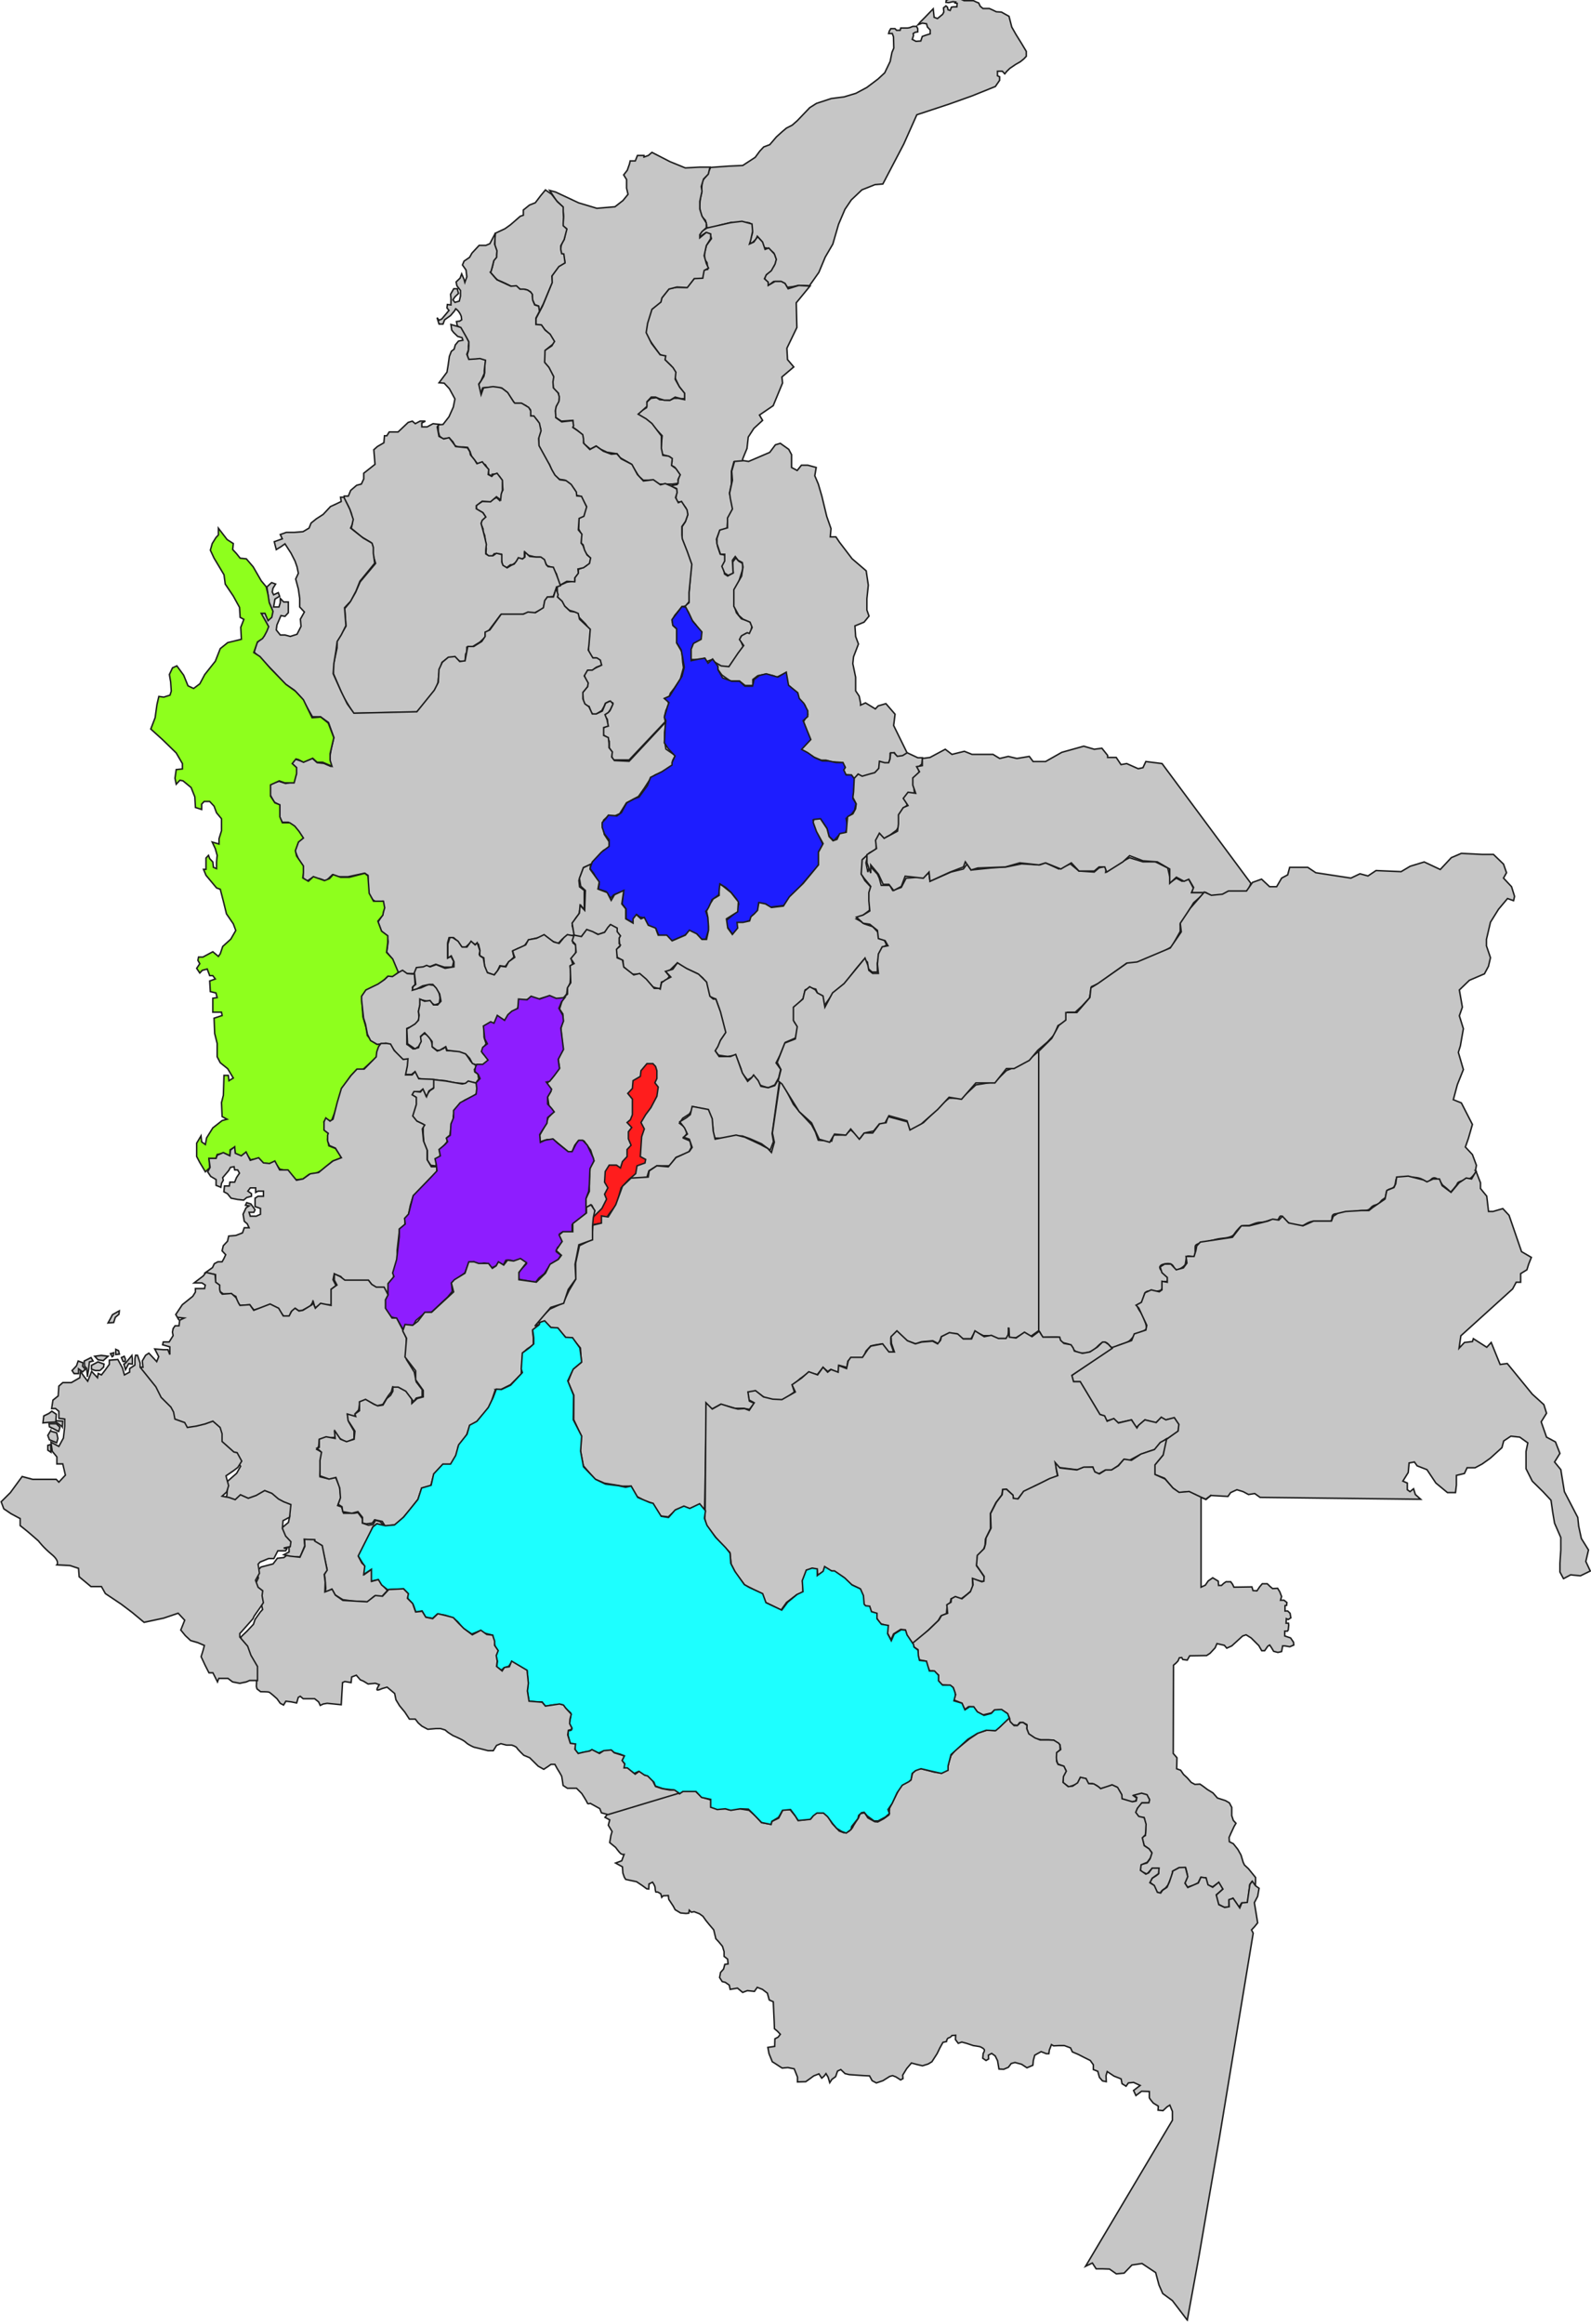 <?xml version="1.0"?><svg width="214.307" height="312.767" xmlns="http://www.w3.org/2000/svg">

 <g>
  <title>Layer 1</title>
  <g opacity="0.547" display="inline" id="layer2"/>
  <g externalResourcesRequired="false" opacity="0.883" display="inline" id="layer1">
   <g externalResourcesRequired="false" id="g3294">
    <path fill="#bfbfbf" fill-rule="evenodd" stroke="#000000" stroke-width="0.2" stroke-miterlimit="4" d="m109.034,38.455l1.266,-1.793l0.858,-2.056l1.021,-1.75l0.776,-2.668l0.858,-2.012l0.858,-1.268l1.43,-1.356l1.757,-0.7l1.062,-0.087l2.819,-5.38l1.756,-3.937l4.371,-1.443l3.064,-1.094l3.145,-1.268l0.572,-0.831l0,-0.481l-0.286,-0.131l0,-0.612l0.654,0l0.327,0.35l0.286,-0.35l0.408,-0.394l0.776,-0.525l0.613,-0.35l0.49,-0.394l0.327,-0.35l0,-0.656l-0.654,-1.094l-0.735,-1.181l-0.572,-1.006l-0.368,-1.443l-1.021,-0.569l-0.694,-0.044l-0.449,-0.219l-0.49,-0.219l-0.858,0l-0.368,-0.306l-0.204,-0.437l-0.327,-0.131l-0.368,-0.175l-1.266,0l-0.858,-0.394l-0.817,0l-0.735,0.35l-0.041,0.262l0.368,0.044l0.572,-0.131l0.368,0.044l-0.082,0.131l0.286,0.044l-0.041,0.481l-0.49,0l-0.245,0.044l-0.163,0.437l-0.286,-0.087l-0.082,-0.35l-0.204,-0.175l-0.327,0.262l0.041,0.569l-0.163,0.306l-0.694,0.569l-0.449,-0.175l-0.123,-1.137l-1.185,1.225l-0.531,0.525l-0.327,0.394l0.572,-0.219l0.572,0.087l0.123,0.437l0.368,0.394l0,0.525l-0.572,0.175l-0.49,0.175l-0.204,0.612l-0.654,0.044l-0.49,-0.262l0.163,-0.525l-0.041,-0.262l0.286,-0.175l0.327,-0.044l0,-0.437l-0.163,-0.306l-0.49,0l-0.449,0.175l-0.286,0.044l-0.531,0l-0.368,0l-0.082,0.306l-0.49,0l-0.204,-0.219l-0.572,0l-0.204,0.35l-0.082,0.306l0.49,0l0.163,0.437l0.041,1.531l-0.245,0.569l-0.245,1.225l-0.735,1.531l-0.899,0.831l-1.511,1.137l-1.471,0.787l-1.593,0.481l-1.716,0.219l-2.002,0.656l-0.899,0.569l-1.675,1.75l-0.694,0.612l-0.776,0.394l-0.572,0.481l-0.776,0.7l-0.899,1.05l-0.817,0.306l-0.531,0.569l-0.613,0.831l-0.94,0.612l-0.735,0.481l-1.879,0.087l-2.451,0.175l-0.49,1.05l-0.613,0.744l-0.082,0.831l-0.041,0.875l-0.163,0.7l-0.082,1.006l0.082,0.744l0.204,0.656l0.49,0.525l0.163,0.612l0,0.437l0.694,-0.087l1.225,-0.35l1.43,-0.35l1.021,0l0.94,0l0.49,0.087l0.327,0.437l0,0.612l0.041,0.306l-0.204,0.656l-0.163,0.612l0.286,0.087l0.572,-0.525l0.163,-0.394l0.572,0.656l0.327,0.875l0.572,0.087l0.735,0.612l0.327,0.875l-0.286,0.875l-0.286,0.394l-0.531,0.569l-0.368,0.394l-0.041,0.35l0.082,0.262l0.245,0.306l0.041,0.437l0.817,-0.612l0.98,0l0.531,0.262l0.327,0.525l0.735,-0.087l0.776,-0.175l1.471,0.044z" id="path3250"/>
    <path fill="#bfbfbf" fill-rule="evenodd" stroke="#000000" stroke-width="0.2" stroke-miterlimit="4" d="m95.243,30.686l3.191,-0.719l1.512,-0.18l1.344,0.36l0.084,0.989l-0.252,1.169l-0.168,0.54l0.588,-0.27l0.504,-0.719l0.672,0.719l0.336,0.989l0.504,-0.18l0.756,0.809l0.252,0.719l-0.168,0.629l-0.504,0.899l-0.672,0.54l-0.252,0.54l0.504,0.45l0,0.45l0.924,-0.54l0.84,0l0.504,0.27l0.42,0.719l1.428,-0.45l1.512,0.09l-1.847,2.248l0.084,3.327l-1.344,2.787l0.084,1.529l0.84,0.989l-1.595,1.349l0.084,0.809l-1.26,3.057l-1.847,1.259l0.42,0.719l-1.176,1.079l-0.756,1.169l-0.168,1.529l-0.336,0.809l-0.252,0.629l0,0.36l-1.176,0l-0.336,1.259l0,1.708l-0.252,1.259l0.504,2.248l-0.756,1.259l-0.084,1.259l-1.008,0.36l-0.42,1.079l0.168,0.989l0.336,0.989l0.756,0.18l-0.084,0.719l-0.252,0.809l0.168,0.989l0.42,0.27l0.756,-0.45l-0.084,-0.809l0,-0.629l0.42,-0.54l0.42,0.45l0.504,0.27l0,0.809l-0.504,1.619l-0.588,1.349l-0.084,1.798l0.336,1.079l0.672,0.809l1.092,0.36l0.336,0.45l-0.168,1.169l-0.672,0l-0.672,0.45l0,0.54l0.336,0.809l-0.42,0.809l-0.588,0.629l-0.924,1.259l-1.092,-0.09l-0.756,-0.45l-0.42,-0.45l-0.756,0.27l-0.252,-0.45l-0.756,0.18l-1.092,0l-0.084,-1.349l0.42,-0.899l1.008,-0.54l0,-0.899l-0.672,-0.989l-0.588,-0.719l-0.42,-0.989l-0.504,-0.809l0.588,-0.45l0,-1.169l0.168,-2.158l0.168,-1.888l-0.756,-2.068l-0.504,-1.259l0,-1.708l0.42,-0.629l0.336,-0.989l-0.252,-0.899l-0.672,-0.809l-0.504,0l-0.168,-0.54l0.084,-0.54l0,-0.719l-0.84,-0.36l0.924,-0.18l0.168,-0.719l0.168,-0.629l-0.672,-0.989l-0.504,-0.27l0.168,-0.54l-0.252,-0.54l-0.504,-0.18l-0.588,-0.18l-0.168,-0.629l0.084,-0.989l0.084,-0.899l-0.84,-0.899l-0.672,-0.809l-1.344,-0.809l-0.504,-0.45l0.672,-0.45l0.588,-0.36l0,-0.719l0.588,-0.54l0.756,-0.09l0.42,0.27l1.344,0.09l0.588,-0.27l0.588,0l0.84,0.18l0,-0.809l-0.756,-0.989l-0.504,-1.079l-0.084,-0.809l-0.504,-0.899l-0.84,-0.809l0,-0.36l-0.672,-0.36l-0.84,-1.169l-0.756,-1.079l-0.336,-0.719l0,-0.899l0.84,-2.158l1.26,-1.079l0.084,-0.45l1.008,-1.259l0.924,-0.18l0.588,0l0.84,0l0.504,-0.54l0.588,-0.719l1.092,-0.09l0.084,-0.989l0.588,-0.09l-0.084,-0.899l-0.336,-0.45l0,-0.899l0.252,-0.989l0.672,-0.899l-0.168,-0.629l-0.588,-0.18l-0.672,0.45l-0.084,0.18l-0.084,-0.27l0.252,-0.54l0.756,-0.45z" id="path3292"/>
    <path fill="#bfbfbf" fill-rule="evenodd" stroke="#000000" stroke-width="0.2" stroke-miterlimit="4" d="m90.552,65.158l-1.758,0l-0.879,-0.523l-1.27,0l-0.586,-0.523l-1.074,-1.673l-1.465,-0.837l-0.391,-0.523l-1.367,-0.209l-0.879,-0.418l-0.586,-0.418l-0.781,0.418l-0.879,-0.732c0,0 0,-0.941 -0.391,-1.36c-0.391,-0.418 -1.074,-0.837 -1.074,-0.837l0,-0.941l-1.563,0.105l-0.781,-0.523l0,-1.255l0.488,-1.15l-0.098,-0.837l-0.684,-0.627l-0.098,-0.941l0.098,-0.732l-0.684,-1.255l-0.488,-0.523l0,-1.673l0.977,-0.627l0.293,-0.627l-0.586,-0.941l-0.684,-0.627l-0.488,-0.627l-0.684,0l0,-0.837l0.879,-1.673l0.684,-1.673l0.586,-1.464l0,-0.941l0.879,-1.255l0.879,-0.523l-0.195,-1.15c0,0 -0.391,0.105 -0.391,-0.627c0,-0.732 0.488,-1.359 0.488,-1.359l0.293,-1.464l-0.488,-0.314l0.098,-1.36l-0.098,-1.255l-0.879,-0.837l-0.879,-1.359l0.781,0.209l3.125,1.464l2.442,0.732l2.442,-0.209l1.074,-0.837l0.684,-0.837l-0.195,-0.837l0,-1.15l-0.391,-0.627l0.488,-0.627l0.293,-0.837l0.098,-0.418l0.684,0l0.293,-0.732l0.879,0l0,0.209l0.586,-0.209l0.488,-0.418l2.442,1.255l2.051,0.837l1.953,-0.105l1.367,0l-0.218,0.941l-0.643,0.658l-0.311,1.015l0.098,0.627l-0.293,1.36l0,1.046l0.293,0.941l0.586,0.941l0,0.627l-0.586,0.523l-0.293,0.418l0,0.418l0.879,-0.732l0.586,0.209l0,0.627l-0.586,0.941l-0.293,1.36l0.293,1.046l0.293,0.627l-0.586,0.314l-0.195,1.046l-1.137,0.05l-0.936,1.212l-1.402,-0.074l-1.074,0.277l-0.942,1.181l-0.137,0.565l-1.207,0.973l-0.586,1.882l-0.195,1.255l0.724,1.464l1.16,1.525l0.753,0.148l-0.092,0.517l1.068,1.052l0.391,0.627l-0.098,0.941l0.586,1.046l0.684,0.837l0,0.732l-0.488,0l-0.781,-0.209l-0.684,0.418l-0.781,0l-0.684,-0.209l-0.488,-0.209l-0.586,0l-0.586,0.627l0,0.627l-1.172,1.046l1.074,0.627l0.781,0.627l1.27,1.673l0,0.627l0,1.046l0.195,0.941l0.781,0.105l0.488,0.314l-0.098,0.941l0.586,0.418l0.586,0.837l-0.293,0.627l0,0.523l-0.781,0.105z" id="path3300"/>
    <path fill="#bfbfbf" fill-rule="evenodd" stroke="#000000" stroke-width="0.2" stroke-miterlimit="4" d="m72.605,42.022l-0.083,-0.841l-0.496,-0.177l-0.331,-0.708l0,-0.619l-0.248,-0.398l-0.455,-0.265l-0.413,-0.088l-0.496,0l-0.62,-0.398l-0.62,0l-0.702,-0.354l-0.578,-0.265l-0.537,-0.221l-0.331,-0.31l-0.62,-0.708l0.248,-0.752l0.207,-0.929l0.331,-0.354l0.041,-0.841l-0.248,-0.752l0,-0.664l0.041,-0.973l1.322,-0.619l0.744,-0.531l1.322,-1.15l0.413,-0.133l0,-0.708l0.826,-0.664l0.785,-0.31l0.702,-0.929l0.661,-0.796l0.826,0.575l0.785,1.018l0.785,0.708l0,0.664l0.041,0.708l-0.041,0.796l0,0.354l0.496,0.442l-0.372,1.416l-0.455,0.841l0,0.487l0.124,0.575l0.289,0.044l0.165,1.195l-0.826,0.487l-0.95,1.283l0.041,0.885l-1.198,2.876l-0.578,1.106z" id="path3314"/>
    <path fill="#bfbfbf" fill-rule="evenodd" stroke="#000000" stroke-width="0.2" stroke-miterlimit="4" d="m62.134,42.588c-0.267,-0.744 -0.748,-1.03 -0.748,-1.03l-0.16,0.286l-0.535,0.63l-0.802,0.572l-0.214,0.572l-0.535,0l-0.267,-0.859l0.267,0.343l0.374,-0.172l0.481,-0.572l0.481,-0.572l-0.267,-0.343l0.053,-0.458l0.481,0.057l0,-0.916l-0.053,-0.515l0.428,-0.744l0.481,0l0.16,0.63l-0.481,0.458l-0.267,0.401l0.267,0.343l0.588,-0.172l0.16,-0.687l0,-0.744l-0.481,-0.63l-0.107,-0.515l0.535,-0.515l0.214,-0.572l0.321,0.744l0.107,0.401l0.267,-0.744l-0.107,-0.916l-0.481,-0.687l0.214,-0.515l0.748,-0.515l0.321,-0.572l0.588,-0.63l0.374,-0.401l0.909,0l0.535,-0.229l0.748,-1.431l-0.107,1.488l0.321,0.916l-0.053,0.515l0,0.343l-0.374,0.458l-0.214,0.859l-0.16,0.572l-0.107,0.114l0.695,0.801l0.214,0.229l1.871,0.859l0.748,-0.057l0.481,0.458l0.535,0l0.481,0.114l0.428,0.286l0.214,0.286l0,0.286l0.053,0.515l0.267,0.63l0.535,0.172l0.107,0.687l-0.481,0.916l0,0.859l0.748,0.057l0.481,0.687l0.695,0.572l0.588,0.973l-0.267,0.401l-1.016,0.801l-0.053,1.603l0.588,0.687l0.641,1.259l-0.107,0.687l0.053,0.801l0.641,0.687l0.16,0.515l-0.053,0.63l-0.374,0.687l-0.107,0.572l0.053,0.63l0,0.286l0.802,0.572l1.497,-0.172l0.107,0.687l-0.107,0.229l0.588,0.401l0.748,0.572l0.107,0.572l0,0.572l0.855,0.859l0.855,-0.458l0.962,0.687l1.069,0.401l0.748,-0.057l0.588,0.687l1.443,0.744l0.748,1.374l0.802,0.859l1.336,-0.172l0.962,0.687l0.641,-0.172l0.802,0.343l0.748,0.401l0.053,0.458l-0.214,0.687l0.374,0.687l0.428,-0.172l0.748,1.145l0.107,0.63l-0.321,0.916l-0.481,0.687l0,1.145l0.053,0.515l0.695,1.774l0.588,1.66l-0.374,3.778l0,1.259l-0.535,0.63l0,-0.057l-0.428,0.114l-0.962,1.145l-0.374,0.687l0.214,0.744l0.481,0.458l-0.053,1.145l0,0.687l0.695,1.202l0.107,1.374l0.107,0.744l-0.428,1.545l-0.802,1.202l-0.535,0.687l-0.16,0.458l-0.588,0.229l0.374,0.343l0.214,0.458l-0.428,0.801l-0.214,0.859l0.107,0.687l-4.864,5.151l-2.192,0l-0.053,-0.057l0.107,0.057l-0.214,-0.458l0,-0.687l-0.321,-0.458l0,-0.916l-0.374,-0.572l-0.428,-0.286l-0.053,-0.859l0.641,-0.458l-0.053,-0.801l-0.428,-0.401l0.214,-0.343l0.535,-0.343l0.321,-0.687l0.107,-0.401l-0.481,-0.229l-0.535,0.286l-0.16,0.401l-0.321,0.572l-0.909,0.572l-0.481,-0.229l-0.321,-0.916l-0.535,-0.057l-0.214,-0.401l-0.053,-0.687l-0.053,-0.744l0.641,-0.744l0,-0.572l-0.267,-0.458l-0.16,-0.572l0.321,-0.63l0.802,-0.114l1.069,-0.515l-0.053,-0.63l-0.535,-0.401l-0.588,0l-0.428,-0.859l0,-1.03l0.107,-1.145l0,-0.801l-0.535,-0.744l-0.855,-0.859l-0.214,-0.515l-0.535,-0.286l-0.588,-0.172l-0.695,-0.63l-0.374,-0.572l-0.535,-0.63l0,-0.63l0,-0.744l1.283,-0.572l1.069,-0.172l0,-0.458l0.481,-0.63l0,-0.458l0.535,-0.229l0.481,-0.229l0.481,-0.458l0.053,-0.687l-0.267,-0.286c0,0 -0.481,-0.458 -0.481,-0.687c0,-0.229 -0.16,-0.744 -0.16,-0.744l-0.267,-0.229l0,-1.259l-0.321,-0.63l0,-1.431l0.695,-0.401l0.321,-1.259l-0.748,-1.316l-0.535,-0.114l-0.267,-0.744l-0.695,-0.859l-0.641,-0.458l-0.748,-0.114l-0.641,-0.572l-0.267,-0.401l-0.428,-1.03l-0.588,-0.801l-0.855,-1.717l0,-1.202l0.267,-1.088l-0.428,-1.088l-0.588,-0.572l-0.321,-0.114l-0.053,-0.801l-0.588,-0.515l-0.695,-0.343l-0.855,0l-0.535,-0.801l-0.481,-0.687l-0.748,-0.572l-0.535,0l-0.535,-0.114l-0.802,0.057l-0.641,0.057l-0.267,0.744l-0.16,-0.572l-0.107,-0.63l0.695,-1.088l0.107,-0.515l0,-0.801l0.053,-0.801l-0.802,-0.229l-1.069,0.114l-0.374,-0.114l-0.16,-0.572l0.16,-0.515l0.053,-0.687l-0.053,-0.63l-0.321,-0.515l-0.267,-0.401l-0.16,-0.343l-0.321,-0.515l-0.428,-0.286l-0.107,-0.572l0.428,-0.057l0.267,-0.172l-0.053,-0.458z" id="path3333"/>
    <path fill="#bfbfbf" fill-rule="evenodd" stroke="#000000" stroke-width="0.2" stroke-miterlimit="4" d="m75.337,78.82l-0.16,-0.687l-0.214,-0.859l-0.535,-0.859l-0.748,-0.286l-0.481,-0.801l-0.481,-0.343l-0.535,0l-0.962,-0.229l-0.588,-0.401l0,0.744l-0.321,0.114l-0.535,0l-0.267,0.458l-0.481,0.343l-0.267,0l-0.535,0.401l-0.535,-0.286l-0.16,-0.801l0,-0.744l-0.962,-0.057l-0.267,0.343l-0.481,0l-0.374,-0.401l0.053,-0.63l-0.053,-0.458l-0.16,-1.316l-0.214,-0.515l0,-0.343l-0.267,-0.63l0,-0.458l0.588,-0.572l-0.321,-0.515l-0.909,-0.515l0,-0.515l0.802,-0.515l1.016,0l0.428,-0.286l0.481,-0.229l0.428,0.401l0.053,-0.114l0.053,-0.744l0.321,-0.572l-0.107,-1.202l-0.374,-0.63l-0.374,-0.286l-0.588,0l-0.16,0.229l-0.321,-0.229l-0.053,-0.572l-0.374,-0.687l-0.535,-0.286l-0.481,0.229l-0.535,-0.687l-0.321,-0.401l-0.214,-0.63l-0.321,-0.572l-0.588,-0.057l-0.641,0l-0.481,-0.172l-0.267,-0.515l-0.481,-0.515l-0.909,0.114l-0.428,-0.401l-0.16,-0.63l0,-0.859l0.641,-0.057l0.802,-1.03l0.588,-1.316l0.214,-1.088l-0.748,-1.374l-0.695,-0.744l-0.695,-0.057l1.069,-1.431l0.16,-0.973l0.16,-1.145l0.267,-0.687l0.374,-0.286l0.16,-0.572l0.428,-0.515l0.588,-0.114l-0.107,-0.343l-0.588,-0.172l-0.535,-0.515l-0.267,-0.343l-0.107,-0.744l0.802,0.229l0.535,0.172l0.748,1.316l0.321,0.63l-0.053,0.572l0,0.515l-0.214,0.572l0.267,0.687l0.909,-0.057l0.588,-0.057l0.748,0.229l-0.16,1.374l0,0.401l-0.428,0.973l-0.321,0.458l0.321,1.431l0.321,-0.916l1.283,-0.172l0.855,0.114l0.374,0.114l0.748,0.572l0.802,1.259l0.16,0.172l0.909,0l0.962,0.572l0.267,0.458l0,0.687l0.428,0l0.748,0.973l0.214,1.03l-0.321,1.03l0.053,0.973l1.39,2.518l0.321,0.687l0.428,0.744l0.641,0.63l0.855,0.114l0.695,0.515l0.695,1.03l0.053,0.515l0.641,0.057l0.695,1.431l-0.374,1.259l-0.641,0.286l-0.107,1.545l0.481,0.572l-0.107,1.202l0.267,0.343l0.214,0.63l0.321,0.63l0.481,0.401l-0.16,0.744l-0.802,0.572l-0.748,0.172l0.053,0.572l-0.481,0.63l0,0.515l-1.069,-0.057l-1.016,0.572z" id="path3341"/>
    <path fill="#bfbfbf" fill-rule="evenodd" stroke="#000000" stroke-width="0.2" stroke-miterlimit="4" d="m56.179,95.834l-8.563,0.186l-1.415,-2.323l-1.277,-2.992l0,-1.282l0.479,-2.222l0,-0.94l1.197,-1.966l-0.16,-2.393l0.639,-0.769l0.798,-1.368l0.639,-1.453l2.076,-2.479l-0.399,-1.368l0,-1.026l-0.239,-0.427l-1.277,-0.769l-1.118,-0.94l-0.239,-0.171l0.16,-0.855l-0.16,-1.197l-0.399,-0.94l-0.559,-1.026l0,-0.342l0.559,0l0.319,-0.769l0.798,-0.684l0.639,-0.171l0.319,-0.684l0,-0.769l1.517,-1.197l-0.16,-1.966l0.479,-0.427l0.878,-0.513l0.08,-0.94l0.319,0l0.319,-0.513l1.197,0l1.357,-1.282l0.559,-0.171l0.399,0.342l0.639,-0.342l0.718,0l-0.479,0.256l0,0.513l0.718,0l0.798,-0.427l0.798,0.085l-0.239,0.342l0.16,0.855l0.08,0.427l0.639,0.342l0.718,-0.171l0.399,0.513l0.319,0.427l0.16,0.256l1.597,0.171l0.319,0.513l0.08,0.427l0.559,0.684l0.319,0.513l0.718,-0.256l0.399,0.513l0.479,0.513l-0.08,0.684l0.479,0.256l0.239,-0.256l0.479,-0.171l0.718,0.94l0,1.368l-0.16,0.513l-0.08,0.769l-0.559,-0.427l-0.798,0.684l-1.118,-0.085l-0.798,0.598l0,0.427l0.878,0.513l0.399,0.598l-0.479,0.427l-0.16,0.427l0.239,0.855l0.239,0.94l0.239,1.026l-0.08,0.769l0,0.513l0.399,0.256l0.559,0l0.479,-0.342l0.718,0.171l0,1.026l0.16,0.427l0.559,0.342l0.559,-0.342l0.399,-0.171l0.319,-0.427l0.239,-0.427l0.559,0.171l0.319,-0.256l0,-0.684l0.639,0.598l0.878,0.085l0.639,0l0.479,0.342l0.239,0.684l0.239,0.256l0.718,0.085l0.399,0.94l0.319,0.855l0.239,0.684l-0.479,0.171l-0.239,0.598l-0.239,0.684l-0.798,0.085l-0.319,0.513l-0.239,1.026l-1.197,0.598l-0.878,0l-1.038,0.256l-1.437,0l-1.197,0l-1.676,2.222l-0.399,0.171l0,0.598l-0.718,0.684l-1.118,0.684l-0.639,0l0,0.598l-0.16,0.342l-0.08,0.94l-0.718,0l-0.718,-0.513l-0.798,0l-0.878,0.684l-0.399,1.453l-0.124,1.205l-0.371,1.198l-2.459,2.812z" id="path3349"/>
    <path fill="#bfbfbf" fill-rule="evenodd" stroke="#000000" stroke-width="0.2" stroke-miterlimit="4" d="m72.473,126.217l-1.263,0.29l-0.631,0.869l-0.812,0.29l-0.721,0.386l0.18,0.773l-0.721,0.676l-0.451,0.579l-0.721,-0.097l-0.361,0.773l-0.451,0.483l-0.992,-0.386l-0.271,-0.773l-0.09,-1.159l-0.541,-0.29l0,-0.773l-0.18,-0.773l-0.541,0l-0.451,-0.29l-0.721,0.676l-0.541,0l-0.541,-0.773l-0.541,-0.483l-0.631,0l-0.18,0.676l0,0.966l0,1.062l0.451,-0.193l0.361,0.676l-0.18,0.773l-1.082,0l-1.172,-0.386l-0.721,0.29l-0.631,0l-1.172,0.29l-0.361,0.676l-0.992,0l-0.631,-0.386l-0.541,0.29l-0.361,-0.869l-0.451,-1.062l-0.721,-0.869l0.18,-1.449l-0.18,-0.773l-0.721,-0.579l-0.451,-1.255l0.631,-0.966l0.18,-1.062l-0.18,-0.773l-0.902,0.097l-0.451,-0.29l-0.541,-0.869l-0.09,-1.449l0,-0.966l-0.451,-0.29l-2.255,0.483l-1.263,0l-0.812,-0.29l-0.902,0.869l-0.721,-0.29l-1.082,-0.193l-0.721,0.483l-0.541,-0.386l0,-1.642l-0.631,-0.966l-0.451,-1.062l0.451,-1.255l0.541,-0.579l-1.082,-1.449l-0.812,-0.579l-0.812,0l-0.361,-0.676l0,-1.642l-0.721,-0.386l-0.541,-0.966l0,-1.449l1.172,-0.386l0.902,0.29l0.992,-0.193l0.451,-1.062l0,-0.869l-0.631,-0.579l0.451,-0.579l1.172,0.386l1.172,-0.483l0.631,0.579l0.902,0.097l0.902,0.386l-0.09,-1.255l0.18,-1.062l0.361,-1.545l-0.721,-2.028l-1.082,-0.773l-1.082,0l-1.443,-2.511l-0.992,-1.062l-1.263,-0.869l-1.533,-1.642l-1.804,-1.835l-0.812,-0.773l0.361,-1.255l0.992,-0.966l0.541,-1.255l-0.451,-0.869l-0.541,-0.773l0.541,-0.193l0.451,0.966l0.451,-0.483l0.09,-0.869l-0.451,-1.062l-0.271,-2.028l0.631,-0.579l0.541,0.193l-0.361,0.579l-0.09,0.483l0.18,0.386l0.631,-0.29l0.18,0.483l-0.631,0.386l-0.18,1.062l0.721,0l0.18,-0.579l0,-0.579l0.451,0.483l0.631,0l0,1.449l-0.451,0.483l-0.541,-0.097l-0.541,1.255l-0.09,0.676l0.541,0.676l0.631,0l0.721,0.193l0.902,-0.29l0.541,-1.062l-0.09,-0.966l0.541,-0.966l-0.631,-0.676l0,-1.159l-0.18,-1.255l-0.361,-1.352l0.361,-0.773l-0.18,-0.869l-0.271,-0.773l-0.541,-1.062l-0.812,-1.255l-0.541,0.386l-0.631,0.386l-0.271,-1.062l1.082,-0.386l-0.271,-0.579l0.812,-0.29l1.082,0l1.172,-0.097l0.812,-0.483l0.271,-0.676l0.721,-0.579l0.902,-0.579l0.992,-1.062l0.631,-0.29l0.812,-0.386l-0.09,-0.579l0.451,0l0.812,1.642l0.451,1.352l-0.18,0.773l-0.18,0.386l1.713,1.352l1.172,0.676l0.18,0.579l0,0.773l0.18,1.352l-1.984,2.414l-0.541,1.352l-0.721,1.352l-0.812,0.869l0.18,2.414l-0.631,1.255l-0.541,0.869l-0.18,1.352l-0.271,1.642l-0.09,1.352l1.082,2.414l0.812,1.642l0.902,1.255l8.477,-0.193l2.345,-2.897l0.541,-1.062l0.09,-1.738l0.451,-0.966l0.812,-0.676l0.902,-0.097l0.631,0.676l0.721,-0.097l0.18,-0.966l0.18,-0.966l0.812,0l1.082,-0.676l0.451,-0.676l0,-0.579l0.631,-0.29l1.533,-2.124l2.976,0l0.631,-0.29l0.992,0.097l1.082,-0.676l0.18,-0.966l0.361,-0.483l0.812,0l0.361,-1.159l0.271,0.869l-0.09,0.29l0.631,0.579l0.361,0.676l0.721,0.676l0.631,0.097l0.451,0.193l0.18,0.773l1.443,1.352l-0.18,2.125l-0.09,0.676l0.451,0.773l0.18,0.29l0.541,0l0.451,0.29l0.18,0.676l-0.721,0.29l-0.541,0.386l-0.631,0l-0.451,0.773l0.541,0.966l-0.09,0.483l-0.631,0.773l0,0.869l0.271,0.676l0.541,0.386l0.451,0.966l0.541,0l0.812,-0.386l0.451,-1.062l0.631,-0.29l0.361,0.386l-0.361,0.773l-0.271,0.386l-0.451,0.29l0.271,0.676l0.18,0.869l-0.631,0.193l0,1.062l0.631,0.29l0.09,0.773l0,0.579l0.451,0.579l-0.09,0.676l0.361,0.483l1.984,0.097l2.345,-2.511l1.713,-1.835l0.902,-0.966l-0.18,1.449l0,1.159l0.18,1.062l1.263,0.869l-0.361,0.676l0,0.676l-1.172,0.773l-1.172,0.483l-0.631,0.483l-0.812,1.255l-0.812,1.159l-1.623,0.869l-0.902,1.449l-0.631,0.29l-0.902,0l-0.631,0.579l-0.18,0.579l0.271,1.352l0.631,0.966l0,0.869l-0.721,0.29l-0.902,0.966l-0.451,0.773l-1.353,0.579l-0.631,1.738l0.09,0.869l0.631,0.483l0,1.642l0,0.966l-0.451,-0.579l-0.271,1.159l-0.451,0.579l-0.451,0.966l0.271,0.966l0,0.483l-0.902,-0.193l-0.721,0.579l-0.541,0.579l-0.721,-0.29l-1.172,-0.773l-0.812,0.29z" id="path3357"/>
    <path fill="#bfbfbf" fill-rule="evenodd" stroke="#000000" stroke-width="0.2" stroke-miterlimit="4" d="m113.451,102.627l-1.518,-0.102l-0.664,-0.203l-0.664,0l-0.948,-0.406l-0.948,-0.609l-0.854,-0.406l1.233,-1.32l-0.379,-1.117l-0.474,-1.32l0.569,-1.016l-0.379,-1.219l-0.759,-0.711l-0.379,-1.016l-1.138,-1.016l-0.19,-0.914l-0.095,-0.711l-1.233,0.609l-0.474,-0.203l-1.043,-0.203l-1.043,0.203l-0.664,0.508l0,0.812l-1.043,0l-0.759,-0.609l-1.233,0l-1.138,-0.812l-0.664,-0.914l-0.285,-0.812l0.854,0.508l1.043,0.102l1.233,-1.828l0.759,-1.016l-0.569,-0.812l0.285,-0.508l0.759,-0.406l0.285,0.102l0.379,-0.812l-0.285,-0.711l-0.948,-0.406l-0.569,-0.508l-0.664,-1.219l0,-1.422l0,-0.812l1.043,-1.828l0.19,-1.219l-0.095,-0.609l-0.569,-0.305l-0.379,-0.508l-0.379,0.508l0.095,1.727l-0.664,0.305l-0.474,-0.305l-0.379,-0.914l0.379,-0.711l0,-0.914l-0.569,0l-0.474,-1.422l0,-0.711l0.379,-1.117l1.043,-0.305l0,-1.32l0.664,-1.219l-0.285,-1.422l-0.095,-0.711l0.379,-1.727l-0.095,-1.219l0.379,-1.32l1.233,-0.102l0.664,0.102l2.845,-1.219l0.759,-1.016l0.664,-0.203l1.138,0.812l0.379,0.711l0,1.727l0.759,0.406l0.569,-0.711l0.854,0l1.138,0.305l-0.19,1.117l0.474,1.117l0.474,1.625l0.664,2.742l0.569,1.625l-0.095,1.117l0.759,0l0.474,0.711l1.707,2.234l1.897,1.625l0.285,1.93l-0.19,1.828l0,1.523l0.285,0.812l-0.664,0.812l-1.233,0.508l0.095,1.422l0.379,1.016l-0.664,1.727l-0.095,0.914l0.379,1.828l0,1.828l0.474,0.711l0.19,0.914l0,0.305l0.664,-0.305l1.328,0.812l0.379,-0.406l1.043,-0.305l1.233,1.422l-0.19,1.523l1.897,3.859l-0.854,0.305l-0.569,0.102l-0.379,-0.609l-0.569,0.102l0,0.609l-0.19,0.711l-0.569,0l-0.569,-0.203l-0.19,0.914l-0.379,0.609l-0.664,0.305l-1.328,0.203l-0.474,-0.305l-0.379,0.711l-0.474,-0.609l-0.854,-0.102l-0.285,-0.711l0.285,-0.305l-0.379,-0.609z" id="path3365"/>
    <path fill="#0000ff" fill-rule="evenodd" stroke="#000000" stroke-width="0.2" stroke-miterlimit="4" d="m98.677,125.754l-0.723,-0.995l-0.103,-0.885l1.343,-1.106l0.31,-1.106l-0.31,-0.664l-0.723,-0.885l-0.723,-0.664l-0.723,-0.442l-0.103,0.774l-0.103,0.664l-0.93,0.664l-0.31,0.995l-0.516,0.553l0.31,0.885l0.103,1.549l-0.413,1.327l-0.62,0l-0.516,-0.664l-1.033,-0.442l-0.62,0.553l-1.033,0.442l-0.723,0.332l-0.723,-0.664l-1.033,0l-0.413,-0.995l-1.033,-0.442l-0.516,-0.995l-0.62,-0.111l-0.413,-0.332l-0.413,0.553l-0.103,0.553l-0.93,-0.553l0,-1.327l-0.516,-0.664l0.103,-0.885l0.103,-0.885l-1.343,0.553l-0.413,0.442l-0.62,-0.885l-1.033,-0.332l0.103,-0.664l-0.723,-1.438l-0.516,-0.664l0.31,-0.885l1.24,-1.327l1.033,-0.774l0,-0.885l-0.62,-0.774l-0.31,-0.885l0,-0.664l0.516,-0.553l0.31,-0.442l1.136,0.111l0.62,-0.442l0.413,-0.774l0.31,-0.553l1.033,-0.553l0.62,-0.221l1.136,-1.549l0.413,-1.106l1.549,-0.774l1.343,-0.885l0,-0.332l0.413,-0.885l-0.93,-0.995l-0.516,-0.774l0.103,-1.991l0.103,-0.995l-0.207,-0.442l0.413,-1.438l0.207,-0.553l-0.62,-0.553l0.723,-0.332l0.62,-0.995l1.033,-1.659l0.31,-1.217l-0.207,-1.217l-0.207,-1.106l-0.62,-0.995l0,-1.88l-0.516,-0.442l-0.103,-0.774l0.93,-1.217l0.413,-0.553l0.516,0.111l0.516,0.995l0.413,0.885l1.24,1.438l-0.103,0.995l-1.033,0.553l-0.31,0.774l0,0.995l0,0.553l1.033,-0.221l0.826,-0.111l0.413,0.664l0.62,-0.553l0.723,0.995l0,0.442l0.62,1.106l1.24,0.442l1.033,0l0.723,0.664l1.033,0l0.207,-0.885l0.723,-0.553l0.93,-0.221l1.549,0.442l1.136,-0.664l0.31,1.77l1.24,0.995l0.207,0.774l0.62,0.664l0.516,0.995l0,0.774l-0.62,0.553l1.033,2.544l-1.24,1.327l0.826,0.442l0.93,0.664l1.033,0.442l0.826,0l1.033,0.221l0.93,0l0.31,0.664l-0.207,0.332l0.31,0.664l0.723,0l0.413,0.553l0.516,-0.553l-0.413,0.885l-0.207,1.106l-0.103,1.217l0.413,0.664l-0.207,0.885l-0.413,0.553l-0.723,0.553l0.207,1.106l-0.31,0.885l-0.826,0.221l-0.723,0.774l-0.62,-0.553l-0.31,-1.106l-0.826,-1.217l-1.033,0.111l0.207,0.774l0.31,0.774l0.826,1.77l-0.62,0.995l0,0.885l0,0.885l-4.648,5.42l-1.859,0.221l-0.62,-0.442l-0.93,-0.111l-0.103,1.106l-0.723,0.553l-0.31,0.664l-0.93,0.332l-0.723,0l0,0.774l-0.723,0.774z" id="path3375"/>
    <path fill="#7fff00" fill-rule="evenodd" stroke="#000000" stroke-width="0.2" stroke-miterlimit="4" d="m39.863,158.791l-1.086,-1.163l-1.086,-0.268l-0.752,-0.984l-0.669,0.268l-0.836,-0.09l-0.585,-0.626l-1.086,0.179l-0.669,-0.895l-0.585,0.447l-0.836,-0.358l-0.084,-0.895l-0.585,0.358l0,0.805l-0.836,-0.358l-0.919,0.179l-0.167,0.537l-0.919,0l0.084,1.253l-0.585,0.537l-0.752,-1.253l-0.418,-0.805l0,-1.79l0.585,-0.984l0.084,0.805l0.501,0.358l0.167,-0.895l0.836,-1.342l1.254,-0.984l0.669,-0.179l-0.669,-0.358l-0.084,-1.879l0.251,-0.984l0.084,-2.685l0.585,0l0.084,0.716l0.585,-0.358l-0.752,-1.253l-1.003,-0.805l-0.418,-0.805l0,-1.79l-0.334,-1.342l-0.084,-2.058l1.086,-0.358l-0.084,-0.447l-1.17,0l0,-1.879l0.585,-0.09l-0.167,-0.626l-0.752,-0.179l-0.084,-1.432l0.752,-0.268l-0.334,-0.447l-0.418,0l-0.334,-0.895l-0.669,0.179l-0.334,0.358l-0.418,-0.626l0.418,-0.626l-0.251,-0.447l0.084,-0.447l0.585,0l0.501,-0.268l0.836,-0.447l0.752,0.626l0.251,-0.358l0.334,-0.984l1.086,-0.984l0.669,-1.163l-0.334,-0.895l-0.919,-1.342l-0.418,-1.7l-0.418,-1.611l-0.501,-0.179l-1.421,-1.7l-0.334,-0.805l0.334,0l0,-1.521l0.334,-0.358l0.167,0.447l0.418,0.447l0.084,0.716l0.418,0.179l0,-0.895l0.084,-0.895l-0.251,-0.895l-0.418,-0.895l0.919,0.268l0,-0.716l0.334,-1.074l0,-1.611l-0.669,-0.805l-0.334,-0.895l-0.585,-0.626l-0.752,0l-0.334,0.358l0,0.716l-0.836,-0.268l-0.084,-1.432l-0.501,-1.253l-1.086,-0.895l-0.418,-0.089l-0.501,0.537l-0.167,-0.805l0.167,-1.163l0.836,-0.089l0,-0.716l-0.836,-1.432l-1.839,-1.79l-1.588,-1.432l0.585,-1.521l0.251,-1.79l0.251,-1.074l0.669,0.089l0.836,-0.268l0.167,-0.537l-0.084,-1.253l-0.167,-0.984l0.418,-0.895l0.585,-0.268l0.919,1.253l0.585,1.432l0.752,0.358l0.836,-0.626l0.669,-1.253l1.421,-1.79l0.669,-1.7l1.003,-0.805l1.839,-0.447l-0.084,-1.611l0.418,-1.074l-0.501,-0.268l-0.084,-1.342l-0.836,-1.521l-1.086,-1.611l-0.167,-1.253l-0.585,-0.984l-0.752,-1.253l-0.501,-1.074l0.251,-0.895l0.501,-0.805l0.334,-0.358l0,-0.895l1.17,1.521l0.836,0.537l-0.084,0.805l0.501,0.537l0.501,0.626l0.836,0.089l0.919,1.074l1.086,1.879l0.669,0.805l0.251,1.074l0.167,1.074l0.501,1.163l-0.167,0.805l-0.501,0.447l-0.418,-0.984l-0.501,0l1.003,1.79l-0.251,0.626l-0.334,0.626l-0.251,0.358l-0.669,0.447l-0.501,1.432l0.836,0.537l1.421,1.611l2.089,2.148l1.254,0.895l1.086,1.163l1.17,2.416l1.17,-0.089l1.003,0.805l0.752,1.969l-0.501,2.148l0,0.895l0.251,0.805l-1.254,-0.537l-0.752,0l-0.585,-0.537l-1.254,0.537l-0.669,-0.358l-0.334,-0.089l-0.501,0.626l0.585,0.537l0,0.805l-0.334,1.253l-1.254,0l-0.752,-0.268l-1.17,0.537l0,1.521l0.585,0.895l0.669,0.268l0,1.611l0.334,0.805l1.003,0l0.669,0.447l0.585,0.716l0.585,0.895l-0.669,0.537l-0.418,1.163l0.167,0.716l0.919,1.342l0,0.895l-0.084,0.716l0.752,0.447l0.669,-0.626l1.504,0.537l0.669,-0.268l0.501,-0.537l1.003,0.358l1.17,0l2.089,-0.537l0.418,0.358l0.167,2.327l0.585,1.074l0.752,0l0.585,0l0.167,0.895l-0.167,0.537l-0.084,0.447l-0.669,0.805l0.501,1.342l0.836,0.626l0,0.895l-0.167,1.342l0.836,0.895l0.752,1.79l-0.752,0.626l-0.669,-0.089l-0.836,0.805l-0.585,0.358l-1.504,0.716l-0.585,1.074l0.167,2.506l0.418,1.432l0.167,1.074l0.585,0.716l0.669,0.447l0.501,0l-0.334,0.716l-0.167,1.074l-0.752,0.626l-1.086,0.984l-0.836,0l-0.836,0.895l-1.17,1.7l-0.585,2.058l-0.418,1.253l-0.418,1.074l-0.669,-0.268l-0.334,0.358l0.167,1.163l0.501,0.447l-0.167,0.716l0.167,0.895l0.919,0.358l0.585,0.895l0.167,0.358l-1.17,0.447l-1.504,1.253l-0.669,0.358l-1.003,0.179l-0.836,0.626l-0.919,0.089z" id="path3383"/>
    <path fill="#bfbfbf" fill-rule="evenodd" stroke="#000000" stroke-width="0.2" stroke-miterlimit="4" d="m64.116,145.747l-1.052,-0.113l-0.316,0.225l-1.472,-0.113l-1.315,-0.282l-1.998,-0.169l-0.841,0c0,0 -0.947,-0.113 -0.947,-0.338c0,-0.225 -0.316,-0.676 -0.316,-0.676l-0.421,0.338l-0.841,0l0.21,-1.07l0.053,-0.957l-0.631,0c0,0 -0.263,-0.282 -0.473,-0.45c-0.21,-0.169 -0.841,-1.014 -0.841,-1.014l-0.316,-0.507l-0.631,-0.225l-0.684,0.113l-0.473,0.056l-0.894,-0.507l-0.421,-0.845l-0.263,-1.351l-0.263,-0.845l-0.263,-2.421l0,-0.507l0.578,-0.845l1.63,-0.788l0.894,-0.619l0.473,-0.45l0.578,0.056l0.841,-0.563l0.526,-0.282l0.631,0.45l0.736,0.056l0.263,0l0,0.45l0.053,0.957l-0.368,0.394l0.053,0.282l1.104,-0.225l0.999,-0.45l0.736,0.113l0.526,0.507l0.21,0.619l0.105,0.563l-0.105,0.732l-0.631,0.225l-0.421,-0.282l-0.263,-0.282l-0.316,0.056l-0.947,-0.225l0,0.676l-0.21,0.845l0.053,1.07l-0.316,0.619l-0.316,0.225l-0.316,0.225l-0.421,0.113l-0.263,0.113l0,2.14l0.263,0.169l0.578,0.45l0.736,-0.169l0.21,-0.788l-0.053,-0.563l0.526,-0.507l0.631,0.113l0.263,0.563l0.21,0.507l0.105,0.619l0.631,0.507l0.841,-0.338l0.263,-0.225l0.158,0.507l1.315,0.056l0.421,0l0.736,0.225l0.789,1.183l0.841,0.676l-0.368,0.394l0.053,0.338l0.421,0.282l0.105,0.676l-0.368,0.507z" id="path3391"/>
    <path fill="#bfbfbf" fill-rule="evenodd" stroke="#000000" stroke-width="0.2" stroke-miterlimit="4" d="m58.752,156.938l-0.736,-0.099l-0.46,-0.69l0,-1.281l-0.46,-1.084l-0.092,-1.183l0,-1.281l-1.012,-0.493l-0.46,-0.591l0.46,-1.38l0,-1.183l-0.552,-0.296l0.276,-0.493l0.92,0.099l0.368,-0.493l0.368,0.985l0.552,-0.69l0.46,-0.296l-0.092,-1.183l1.749,0.197l1.104,0.197l1.104,0.197l0.46,-0.099l0.368,-0.296l1.104,0.296l0.184,0.985l-0.276,0.493l-0.368,0.296l-1.104,0.493l-0.736,0.591l-0.644,0.788l-0.184,0.788l0,0.591l-0.276,0.69l-0.092,0.69l-0.092,0.591l-0.368,0.296l0,0.591l-1.012,1.183l0.092,0.788l-0.552,0.296l0,0.985z" id="path3399"/>
    <path fill="#bfbfbf" fill-rule="evenodd" stroke="#000000" stroke-width="0.2" stroke-miterlimit="4" d="m75.869,134.372l-0.736,0.197l-1.104,-0.493l-0.828,0.197l-0.644,0.197l-1.012,-0.197l-0.644,0.296l-0.92,0l-0.276,1.281l-0.828,0.394l-0.828,1.084l-1.012,-0.394l-0.46,0.887l-0.552,-0.197l-0.644,0.493l-0.184,0.493l0,0.985l0.276,0.887l-0.46,0.69l0,0.591l0.368,0.394l0.368,0.493l-0.46,0.591l-0.828,0.197l-0.828,-0.296l-0.368,-0.69l-0.552,-0.603l-0.828,-0.293l-1.656,-0.188l-0.184,-0.493l-0.828,0.493l-0.368,0l-0.644,-0.493l0,-0.69l-0.46,-0.591l-0.552,-0.591l-0.552,0.493l0.092,0.69l-0.368,0.69l-0.46,0.296l-1.012,-0.69l-0.092,-1.971l1.104,-0.69l0.46,-0.493l0.092,-0.69l-0.092,-0.493l0.184,-0.887l0,-0.788l0.644,0.296l0.736,-0.099l0.46,0.591l0.552,0l0.46,-0.493l-0.184,-0.985l-0.46,-0.788l-0.46,-0.493l-0.46,0l-0.92,0.197l-0.736,0.394l-0.644,0.197l0.092,-0.493l0.368,-0.296l-0.184,-1.577l0.276,-0.69l0.92,-0.099l0.46,-0.197l0.46,0.197l0.828,-0.296l1.196,0.493l1.196,-0.197l0,-0.69l-0.368,-0.788l-0.46,0.296l0,-1.872l0.276,-0.887l0.368,0l0.736,0.493l0.46,0.69l0.092,0.099l0.644,0l0.552,-0.788l0.552,0.493l0.276,-0.296l0.368,1.084l-0.092,0.493l0.092,0.197l0.46,0.296l0.184,1.084l0.368,0.887l0.92,0.296l0.46,-0.591l0.368,-0.591l0.736,0.099l0.368,-0.69l0.828,-0.591l-0.184,-0.493l-0.092,-0.394l1.104,-0.493l0.644,-0.296l0.368,-0.69l1.104,-0.197l1.012,-0.493l1.288,0.985l0.736,0.197l0.644,-0.788l0.46,-0.394l1.012,0.197l-0.276,0.887l0.46,0.394l-0.092,1.084l-0.552,0.788l0.184,0.69l-0.368,0.197l0.092,0.985l-0.092,1.281l-0.368,0.788l-0.092,0.69l-0.46,0.591z" id="path3407"/>
    <path fill="#bfbfbf" fill-rule="evenodd" stroke="#000000" stroke-width="0.2" stroke-miterlimit="4" d="m52.208,174.242l-0.565,-0.951l-1.131,0l-0.404,-0.346l-0.485,-0.605l-1.534,0l-1.777,0l-0.404,-0.519l-0.888,-0.346l-0.162,0.778l0.404,0.778l-0.646,0.519l0,1.124l0,0.951l-0.727,0l-0.727,-0.086l-0.727,0.519l-0.242,-0.865l-0.404,0.605l-1.131,0.605l-0.485,0l-0.323,-0.259l-0.646,0.432l-0.242,0.692l-0.727,-0.086l-0.888,-1.124l-1.05,-0.432l-0.888,0.346l-1.211,0.346l-0.565,-0.692l-1.292,0.086l-0.404,-0.519l-0.162,-0.692l-0.646,-0.346l-1.05,0l-0.485,-0.346l-0.162,-0.865l-0.404,-0.346l0,-1.038l-1.373,-0.259l0.969,-0.692l0.242,-0.519l0.485,-0.259l0.565,0l0.242,-0.432l0.242,-0.519l-0.485,-0.519l0.162,-0.692l0.565,-0.605l0.162,-0.692l0.969,-0.086l0.888,-0.346l0.242,-0.692l0.646,0l-0.242,-0.519l-0.404,-0.346l-0.162,-0.951l0.404,-0.865l0.404,-0.259l-0.485,-0.086l0.162,-0.346l0.565,0.173l0.565,0.778l-0.162,0.346l-0.646,0l0.162,0.519l0.808,0l0.565,-0.259l0,-0.778l-0.727,-0.259l0,-1.124l0.404,-0.259l0.727,0l0,-0.692l-0.727,0l-0.323,0.173l0,-0.605l-0.727,0l-0.323,0.432l0.485,0.346l0,0.346l-0.646,0.173l-0.404,0.346l-0.808,-0.086l-0.888,-0.173l-0.485,-0.605l-0.485,-0.259l0.081,-0.778l0.646,0l0.081,-0.519l0.646,0l0.242,-0.605l0.404,-0.605l-0.242,-0.432l-0.404,0l-0.081,-0.432l-0.485,0.086l-0.242,0.432l-0.808,0.951l0.081,0.346l-0.242,0.432l-0.081,0.519l-0.646,-0.259l0,-0.778l-0.727,-0.432l-0.404,-0.605l0.323,-0.605l-0.162,-1.211l0.969,0l0.162,-0.432l0.808,-0.346l0.888,0.432l0.081,-0.778l0.565,-0.432l0.081,0.865l0.808,0.346l0.646,-0.519l0.565,1.124l1.131,-0.346l0.646,0.692l0.808,0.086l0.727,-0.346l0.646,1.211l1.131,0l1.131,1.384l0.888,-0.173l0.969,-0.692l1.131,-0.173l1.05,-0.865l0.888,-0.692l1.131,-0.432l-0.808,-1.297l-0.808,-0.346l-0.242,-0.605l0,-0.778l0.081,-0.259l-0.565,-0.432l0,-1.124l0.242,-0.519l0.565,0.432l0.404,-0.259l0.565,-2.248l0.565,-1.902l1.292,-1.73l0.808,-0.865l0.969,0l1.615,-1.643l0.081,-0.692l0.242,-0.692l0.323,-0.432l0.808,0l0.485,0.086l0.485,0.865l1.211,1.211l0.646,-0.086l-0.081,0.951l-0.242,1.211l0.888,0l0.404,-0.432l0.485,0.951l2.019,0.086l0,1.124l-0.646,0.432l-0.323,0.778l-0.485,-1.038l-0.404,0.346l-0.808,0l-0.242,0.432l0.565,0.346l0,0.951l-0.323,1.038l-0.162,0.519l0.565,0.692l0.727,0.346l0.323,0.173l-0.323,0.519l0.162,1.643l0.485,1.211l0,1.297l0.565,0.951l0.727,0l0,0.692l-1.05,1.038l-2.18,2.421l-0.323,1.038l-0.242,1.211l-0.485,0.605l0,0.778l-0.727,0.605l-0.323,2.854l0,1.211l-0.404,1.47l-0.081,0.951l-0.646,0.778l-0.162,1.557z" id="path3415"/>
    <path fill="#bfbfbf" fill-rule="evenodd" stroke="#000000" stroke-width="0.2" stroke-miterlimit="4" d="m77.332,125.87l-0.268,-1.624l0.981,-1.337l0.089,-1.051l0.624,0.669l0.089,-2.675l-0.624,-0.573l-0.178,-1.051l0.535,-1.433l0.981,-0.478l-0.089,0.669l1.249,1.719l-0.178,0.955l1.249,0.478l0.535,1.051l0.446,-0.764l1.249,-0.573l-0.268,1.815l0.535,0.669l0,1.337l0.981,0.573l0,-0.573l0.446,-0.573l0.624,0.573l0.446,-0.191l0.535,1.051l0.981,0.382l0.357,0.955l1.16,0l0.714,0.764l1.784,-0.764l0.535,-0.669l0.981,0.478l0.714,0.764l0.624,0l0.268,-1.242l0,-0.478l-0.089,-1.242l-0.178,-0.86l0.268,-0.478l0.268,-0.573l0.357,-0.573l0.803,-0.478l0,-0.573l0.089,-0.955l0.446,0.287l1.071,0.86l0.981,1.242l-0.089,1.337l-1.517,0.955l0.178,1.242l0.624,0.86l0.714,-0.86l-0.089,-0.764l0.803,0l0.892,-0.191l0.178,-0.573l0.446,-0.382l0.446,-0.478l0.178,-1.051l0.892,0.191l0.803,0.478l1.606,-0.191l0.803,-1.242l1.873,-1.815l2.052,-2.484l0,-1.719l0.624,-1.146l-0.892,-1.624l-0.446,-1.242l0.089,-0.382l0.892,-0.096l0.892,1.337l0.268,1.051l0.535,0.573l0.535,-0.191l0.357,-0.764l0.892,-0.191l0.089,-1.146l0.089,-0.955l0.714,-0.382l0.357,-0.669l0.089,-0.669l-0.446,-0.86l0.089,-0.764l0.089,-1.815l0.535,-0.573l0.535,0.287l0.981,-0.287l0.714,-0.191l0.535,-0.573l0.089,-0.955l0.714,0.191l0.535,0l0.178,-0.478l0.089,-0.86l0.446,0l0.446,0.478l0.714,-0.096l0.624,-0.382l1.427,0.669l0.624,0l-0.089,0.86l-0.446,0.382l0.089,0.86l-0.714,0.764l0,1.051l0.089,0.86l-0.803,0.191l-0.446,0.478l0.268,0.955l-0.535,0.382l-0.535,1.051l0.089,1.146l-0.446,0.764l-0.892,0.669l-0.535,0.287l-0.357,0.573l-0.446,-0.955l-0.446,0.764l-0.089,1.242l-0.892,0.478l-0.892,0.86l-0.178,2.006l0.446,0.86l0.892,0.955l-0.268,0.669l0,2.388l-0.892,0.669l-0.892,0.478l0.535,0.287l0.535,0.382l1.16,0.382l0.803,0.86l0.089,0.764l0.624,0.096l0.357,0.764l-0.535,0.287l-0.446,0.764l-0.268,1.337l0,1.242l-0.714,0l-0.535,-0.478l-0.089,-0.86l-0.446,-0.382l-1.071,1.242l-1.517,2.006l-1.249,1.051l-0.624,0.669l-0.892,1.242l-0.268,-1.146l-0.624,-0.382l-0.268,-0.669l-0.803,-0.191l-0.624,0.287l-0.268,1.146l-1.071,1.146l-0.178,1.433l0.089,0.669l0.624,0.573l-0.535,1.528l-1.338,0.573l-0.714,1.719l-0.535,1.051l0.624,0.86l-0.268,1.146l-0.535,0.955l-0.892,0.382l-0.624,-0.191l-0.535,-0.191l-0.268,-0.669l-0.535,-0.478l-0.803,0.478l-0.714,-0.86l-0.178,-0.669l-0.714,-1.815l-1.071,0.191l-1.249,-0.191l-0.446,-0.573l0.268,-0.764l1.071,-1.624l-0.357,-1.719l-0.446,-1.624l-0.446,-1.242l-0.892,-0.382l-0.268,-0.955l-0.089,-0.86l-0.535,-0.669l-0.714,-0.573l-1.873,-0.86l-0.803,-0.573l-0.981,0.955l-0.535,0.287l0.446,0.573l-0.446,0.573l-0.624,0.191l-0.178,0.955l-0.981,-0.287l-0.981,-1.051l-0.981,-0.669l-0.892,0l-1.16,-1.051l0,-0.764l-0.803,-0.478l-0.178,-1.051l0.535,-0.382l-0.089,-1.051l0.089,-0.478l-0.446,-0.382l0,-0.573l-0.892,-0.382l-0.268,0.478l-0.446,0.478l-0.803,0.287l-0.714,-0.287l-0.892,-0.287l-0.714,0.86l-0.535,0l-0.446,-0.191z" id="path3427"/>
    <path fill="#bfbfbf" fill-rule="evenodd" stroke="#000000" stroke-width="0.2" stroke-miterlimit="4" d="m79.741,164.845l0,-0.955l0.357,-0.86l-0.535,-0.86l-0.624,0.382l0,-1.242l0.446,-0.955l0,-1.433l0.089,-1.719l0.535,-0.955l-0.446,-1.433l-0.892,-1.242l-0.803,0l-0.446,0.573l-0.357,0.86l-0.535,0l-1.963,-1.624l-0.892,0l-0.892,0.287l-0.089,-0.86l0.803,-1.433l0.357,-0.955l0.714,-0.764l-0.624,-0.86l-0.178,-1.146l0.446,-0.764l-0.089,-0.382l-0.446,-0.669l0.714,-0.764l0.981,-1.337l-0.178,-1.146l0.624,-1.433l-0.268,-2.675l0.268,-1.146l0,-0.86l-0.446,-0.669l0.446,-1.433l0.624,-0.573l0,-0.86l0.446,-0.669l-0.089,-2.293l0.535,-0.287l-0.446,-0.669l0.714,-0.86l-0.089,-1.051l-0.446,-0.478l0.268,-0.764l0.981,0.191l0.714,-0.955l0.803,0.287l0.714,0.382l0.892,-0.287l0.446,-0.669l0.357,-0.382l0.892,0.478l0,0.478l0.446,0.573l-0.178,0.287l0,0.764l0.178,0.191l-0.535,0.573l0.089,1.146l0.714,0.287l0.178,0.955l0.981,0.764l0.357,0.287l0.803,-0.191l0.892,0.764l1.071,1.242l0.624,0l0.178,0.096l0.178,-0.86l0.535,-0.382l0.714,-0.382l-0.714,-0.764l0.981,-0.287l0.624,-0.86l1.249,0.764l1.606,0.764l1.071,1.051l0.178,0.764l0.268,1.146l0.446,0.382l0.357,0l0.624,1.719l0.714,2.77l-0.714,1.051l-0.357,0.86l-0.357,0.573l0.535,0.764l0.803,0l0.714,0l0.714,-0.287l0.892,2.484l0.714,1.146l0.535,-0.478l0.268,-0.382l0.624,0.764l0.357,0.764l0.981,0.191l0.892,-0.287l0.714,-1.242l-1.071,7.738l0.178,1.051l-0.446,1.146l-1.16,-0.86l-1.517,-0.669l-1.071,-0.382l-1.16,0l-1.338,0.287l-1.16,0c0,0 -0.268,-0.478 -0.268,-0.86c0,-0.382 -0.178,-1.719 -0.178,-1.719l-0.624,-1.242l-1.784,-0.382l-0.624,0.955l-0.892,0.573l-0.446,0.669l0.892,0.669l0.089,0.764l-0.446,0.573l0.892,0.382l0.178,0.86l-0.357,0.669l-1.695,0.669l-0.892,1.146l-1.695,0l-1.071,0.669l-0.268,0.86l-1.427,0.191l-0.981,0l-0.981,1.242l-0.446,1.146l-0.268,1.146l-1.071,1.337l-0.714,0.573l-0.357,0.764l-1.16,0z" id="path3439"/>
    <path fill="#ff0000" fill-rule="evenodd" stroke="#000000" stroke-width="0.2" stroke-miterlimit="4" d="m79.741,164.845l0,-0.86l1.338,-1.337l0.624,-1.242l-0.268,-0.669l0.446,-0.86l-0.446,-0.764l0.089,-1.433l0.535,-0.86l0.981,0l0.535,0.382l0.268,-0.86l0.624,-0.669l0,-0.955l0.535,-0.573l-0.357,-0.86l0,-0.955l0.446,-0.573l-0.624,-0.669l0.446,-0.382l0.268,-0.669l0,-2.102l-0.624,-0.764l0.624,-0.669l0.089,-1.051l0.981,-0.573l0.089,-0.764l0.803,-0.955l0.803,0l0.357,0.382l0.178,0.573l0,1.051l-0.268,0.573l0.446,0.573l-0.178,1.242l-0.803,1.528l-0.714,0.955l-0.624,1.051l0.446,0.86l-0.357,1.051l-0.178,2.675l0.714,0.382l-0.089,0.478l-1.071,0.382l-0.178,1.051l-0.892,0.764l-1.071,1.146l-0.446,1.624l-0.178,0.669l-0.803,0.955l-0.535,0.764l-0.535,0l-0.178,0.764l-1.249,0.191z" id="path3441"/>
    <path fill="#7f00ff" fill-rule="evenodd" stroke="#000000" stroke-width="0.2" stroke-miterlimit="4" d="m54.316,178.983l-0.892,-1.528l-0.714,-0.191l-0.803,-1.051l0,-1.242l0.357,-0.764l0,-1.433l0.803,-0.955l-0.178,-0.478l0.535,-1.815l0.357,-3.057l0,-1.051l0.803,-0.669l-0.089,-0.764l0.535,-0.573l0.624,-2.484l2.498,-2.579l0.714,-0.764l-0.089,-0.764l-0.178,-0.86l0.714,-0.382l-0.178,-0.86l0.803,-0.669l0.357,-0.382l-0.178,-0.478l0.535,-0.382l0.089,-1.528l0.357,-0.86l0,-0.955l0.892,-1.051l1.071,-0.573l1.071,-0.573l0.089,-0.764l-0.089,-0.764l0.535,-0.573l-0.268,-0.573l-0.446,-0.382l0.089,-0.573l0.178,-0.382l0.803,0l0.714,-0.573l-0.892,-1.146l0.178,-0.573l0.624,-0.478l-0.357,-0.669l-0.178,-1.719l0.981,-0.573l0.446,0.191l0.446,-1.051l0.981,0.669l0.446,-0.764l0.535,-0.478l0.803,-0.382l0.089,-1.242l1.16,0.096l0.535,-0.478l1.16,0.382l1.338,-0.478l0.892,0.382l1.16,-0.096l-0.446,0.573l-0.357,0.86l0.535,0.955l0.089,0.764l-0.357,0.955l0.357,2.866l-0.714,1.337l0.178,1.242l-0.714,0.955l-0.624,0.764l-0.446,0.096l0.714,0.955l-0.089,0.287l-0.446,0.764l0,0.955l0.535,0.573l0.357,0.478l-0.892,0.764l-0.089,0.764l-0.624,0.955l-0.357,0.573l0.089,1.051l0.624,-0.287l1.071,-0.191l0.624,0.573l1.427,1.146l0.535,0l0.535,-1.051l0.357,-0.478l0.535,0l0.624,0.669l0.446,0.955l0.357,0.764l0.089,0.382l-0.535,1.051l-0.089,2.102l-0.089,0.955l-0.357,0.955l0,1.337l0.714,-0.382l0.446,0.764l-0.357,-0.764l-0.803,0.382l0,0.669l-1.873,1.528l0,1.051l-1.249,-0.096l-0.446,0.287l0.446,0.669l-0.089,0.764l-0.624,0.382l-0.178,0.573l0.624,0.478l-0.357,0.573l-1.071,0.669l-0.803,1.242l-0.714,0.573l-0.446,0.573l-2.23,-0.382l-0.178,-0.669l0.357,-0.573l0.803,-0.86l-0.803,-0.669l-0.892,0.382l-0.446,-0.191l-0.624,0l-0.357,0.669l-0.624,-0.382l-0.357,0.478l-0.624,0.287l-0.446,-0.573l-0.535,-0.096l-0.803,0.191l-0.624,-0.382l-0.624,0.191l-0.535,1.337l-1.338,0.955l-0.446,0.478l0.089,1.051l-0.624,0.764l-1.338,1.242l-0.803,0.764l-0.892,0.096l-1.249,1.051l-0.357,0.669l-1.071,-0.096l-0.268,0.669z" id="path3449"/>
    <path fill="#bfbfbf" fill-rule="evenodd" stroke="#000000" stroke-width="0.2" stroke-miterlimit="4" d="m95.164,189.014l-0.257,14.327l-0.643,-0.827l-1.415,0.551l-0.772,-0.275l-1.029,0.413l-1.029,0.964l-1.158,-0.138l-0.901,-1.653l-1.158,-0.413l-1.029,-0.551l-0.772,-1.378l-1.158,0l-2.444,-0.413l-1.287,-0.551l-1.544,-1.791l-0.386,-2.066l0.129,-1.929l-1.029,-2.204l0,-1.929l0,-1.378l-0.772,-1.791l0.643,-1.653l1.158,-0.964l-0.129,-1.929l-1.158,-1.378l-0.772,0l-1.158,-1.24l-0.901,-0.138l-0.901,-0.827l-1.158,0.276l1.93,-1.929l1.801,-0.827l0.772,-1.653l0.901,-1.515l0,-2.204l0.515,-2.342l1.672,-0.827l0.129,-1.929l1.158,-0.276l0,-0.964l0.901,0.138l1.029,-1.653l0.901,-2.48l1.158,-1.102l2.316,-0.138l0.129,-0.827l1.029,-0.689l1.544,0.138l1.029,-1.24l1.801,-0.827l0.386,-0.551l-0.386,-1.102l-0.772,-0.276l0.515,-0.413l-0.386,-0.827l-0.643,-0.827l0.901,-0.551l0.515,-0.413l0.257,-1.102l2.187,0.413l0.515,1.24l0.129,1.653l0.257,1.102l1.415,-0.276l1.415,-0.276l1.158,0.276l2.058,0.964l1.029,0.551l0.515,0.551l0.386,-1.378l-0.257,-1.24l1.029,-7.026l0.386,0.413l1.415,2.755l0.901,1.102l1.544,1.653l0.515,0.964l0.386,1.102l1.801,0.138l0.257,-0.827l1.544,0l0.772,-0.689l1.287,1.102l0.515,-0.689l1.158,0l1.029,-1.378l0.772,0l0.257,-0.827l2.573,0.689l0.643,0.827l1.544,-0.689l1.672,-1.653l0.772,-0.827l1.029,-0.827l1.672,0l1.93,-1.791l2.573,-0.413l1.544,-1.515l1.415,-0.551l1.801,-1.102l1.158,-0.964l0,37.609l-1.158,0.827l-0.772,-0.551l-1.158,0.689l-0.901,0l-0.129,-1.378c0,0 0.129,1.515 -0.386,1.515c-0.515,0 -1.029,0 -1.029,0l-0.901,-0.413l-1.029,0l-1.158,-0.551l-0.515,0.964l-1.158,0l-0.772,-0.689l-1.158,0l-0.901,0.413l-0.386,0.964l-0.772,-0.413l-1.544,0.138l-0.772,0.276l-1.158,-0.413l-1.415,-1.24l-0.772,0.827l0,0.827l0.386,1.102l-0.772,0l-0.772,-1.102l-0.901,0.138l-0.643,0.138l-0.643,0.689l-0.386,0.964l-1.672,0l-0.386,0.413l-0.129,0.827l-1.029,-0.276l-0.129,0.964l-1.029,-0.413l-0.386,0.276l-0.643,-0.551l-0.772,0.964l-1.158,-0.276l-1.158,0.827l-1.029,0.964l0.257,0.827l-1.544,1.102l-1.415,0l-1.158,-0.413l-1.158,-0.827l-0.901,0.276l0.129,1.102l0.643,0.276l-0.643,0.827l-0.772,-0.138l-1.158,0l-1.93,-0.551l-1.287,0.689l-0.643,-0.689z" id="path3459"/>
    <path fill="#bfbfbf" fill-rule="evenodd" stroke="#000000" stroke-width="0.2" stroke-miterlimit="4" d="m162.32,120.134l-1.544,1.378l-1.158,1.929l-0.643,0.964l0,0.964l-1.158,2.066l-1.672,0.964l-3.088,1.24l-1.287,0l-1.93,1.378l-1.93,1.378l-0.901,0.413l-0.257,1.515l-1.029,1.102l-0.901,0.827l-1.029,0l-0.257,1.24l-1.029,0.551l-0.515,1.24l-0.901,0.964l-1.286,1.102l-1.158,1.378l-2.058,1.102l-1.029,0l-1.544,1.929l-2.573,0l-1.93,2.204l-1.672,-0.276l-1.544,1.653l-2.187,1.929l-1.544,0.827l-0.386,-1.24l-2.444,-0.689l-0.515,0.964l-0.772,0.138l-0.772,0.964l-1.287,0.275l-0.643,0.827l-1.158,-1.378l-0.643,0.827l-1.544,-0.138l-0.643,1.102l-1.415,-0.413l-1.029,-2.204l-1.672,-1.515l-0.772,-1.24l-1.544,-2.48l-0.515,-0.413l0.386,-1.515l-0.515,-0.964l1.029,-2.617l1.415,-0.551l0.257,-1.653l-0.515,-0.827l0,-1.791l1.287,-1.102l0.257,-1.102l0.643,-0.551l0.772,0.413l0.257,0.413l0.772,0.413l0.257,1.515l1.029,-1.929l1.544,-1.24l2.83,-3.444l0.386,0.964l0.129,0.689l0.515,0.413l0.772,0l-0.129,-1.24l0.129,-1.378l0.515,-0.964l0.772,-0.138l-0.386,-0.689l-0.901,-0.276l-0.129,-1.102l-1.029,-0.827l-0.901,-0.138l-0.901,-0.827l0.901,-0.276l0.901,-0.551l-0.129,-1.378l0,-1.102l0.257,-0.827l-0.901,-1.102l-0.386,-0.551l0.129,-1.929l0.772,-0.689l-0.257,1.102l0.257,1.24l0.257,-0.827l1.029,1.102l0.257,0.551l0.257,0.964l1.158,0l0.386,0.689l1.158,-0.413l0.643,-1.24l1.801,-0.138l0.386,0l0.901,-0.551l0.129,1.102l2.83,-1.24l1.672,-0.413l0.515,-0.689l0.515,0.827l2.702,-0.276l2.058,-0.138l2.058,-0.413l2.444,0.138l0.772,-0.276l1.801,0.827l1.544,-0.689l1.158,0.964l2.058,0.138l0.643,-0.551l1.029,-0.276l-0.129,0.827l1.415,-0.964l1.801,-0.964l1.801,0.551l1.672,0l1.672,0.827l0.257,1.102l0.129,0.827l0.772,-0.551l0.772,0.413l0.901,-0.276l0.643,1.24l-0.257,0.551l1.801,0z" id="path3467"/>
    <path fill="#bfbfbf" fill-rule="evenodd" stroke="#000000" stroke-width="0.2" stroke-miterlimit="4" d="m167.208,120.134l-1.544,-0.138l-1.158,0.551l-1.415,0l-0.643,-0.413l-1.93,0l0.257,-0.689l-0.643,-1.102l-0.643,0.276l-1.029,-0.551l-0.901,0.827l0,-1.929l-1.672,-0.964l-1.93,-0.138l-1.801,-0.689l-0.901,0.827l-2.187,1.378l-0.257,-0.689l-0.772,0l-0.643,0.551l-2.058,0l-1.029,-1.102l-1.415,0.827l-2.058,-0.827l-0.901,0.276l-2.573,-0.276l-1.93,0.551l-3.731,0.138l-0.901,0.276l-0.772,-1.102l-0.257,0.689l-1.801,0.689l-2.702,1.24l-0.129,-1.24l-0.772,0.827l-2.444,-0.276l-0.515,1.378l-1.029,0.551l-0.643,-0.827l-0.772,0l-0.643,-1.378l-1.029,-1.24l0,1.102l-0.515,-1.378l0,-1.102l1.287,-0.827l-0.129,-1.102l0.515,-0.964l0.643,0.689l1.801,-0.964l0.129,-0.964l0,-1.24l0.643,-0.964l0.643,-0.276l-0.643,-0.964l0.643,-0.827l1.029,0.138l-0.386,-1.102l0,-0.964l0.901,-0.827l-0.386,-0.689l0.772,-0.138l0,-0.964l1.029,-0.138l2.058,-1.102l0.901,0.689l1.672,-0.413l1.029,0.413l2.83,0l0.901,0.551l1.158,-0.276l1.158,0.276l1.672,-0.276l0.515,0.689l1.672,0l2.187,-1.24l2.959,-0.827l1.415,0.413l1.029,-0.138l0.772,0.964l0,0.276l1.158,0l0.643,0.964l0.772,-0.138l1.544,0.689l0.643,-0.138l0.386,-0.827l2.187,0.276l11.965,16.118l-0.386,0.964l-0.901,0.276z" id="path3469"/>
    <path fill="#bfbfbf" fill-rule="evenodd" stroke="#000000" stroke-width="0.2" stroke-miterlimit="4" d="m198.732,157.572c0.045,0.048 0.18,0.097 0.135,0.145c-0.242,0.259 -0.648,0.897 -1.082,1.014c-0.263,0.071 -1.407,0.236 -1.487,0.579c-0.054,0.233 -0.918,1.219 -0.947,1.158c-0.158,-0.339 -1.039,-0.923 -1.082,-1.014c-0.072,-0.155 -0.866,-1.39 -1.487,-0.724c-0.62,0.664 -0.658,0.299 -1.217,0c-0.406,-0.217 -0.991,-0.29 -1.758,-0.29c-0.393,0 -1.666,-0.105 -1.758,0.29c-0.159,0.679 -0.022,1.092 -0.811,1.303c-0.853,0.228 -0.311,1.035 -0.811,1.303c-0.66,0.354 -0.349,0.636 -1.217,0.869c-0.741,0.198 -0.447,0.724 -1.487,0.724c-0.773,0 -1.119,0.145 -1.893,0.145c-0.769,0 -1.284,0.29 -1.758,0.29c-1.147,0 -0.226,1.014 -1.082,1.014c-0.676,0 -1.352,0 -2.028,0c-0.689,0 -1.334,0.579 -1.487,0.579c-0.755,0 -1.365,-0.121 -1.758,-0.29c-0.488,-0.209 -1.117,-1.372 -1.352,-0.869c-0.379,0.811 -0.616,0.237 -1.352,0.434c-0.009,0.003 -0.661,0.29 -1.217,0.29c-0.664,0 -1.359,0.434 -1.623,0.434c-1.085,0 -0.993,0.049 -1.487,0.579c-0.564,0.604 -0.35,0.782 -1.217,1.014c-0.552,0.148 -1.027,0.094 -1.758,0.29c-0.721,0.193 -0.733,0.16 -1.217,0.29c-0.324,0.087 -1.406,0.231 -1.487,0.579c-0.09,0.387 0.154,1.598 -0.406,1.448c-1.011,-0.271 -0.716,0.025 -0.947,1.014c-0.069,0.294 -1.356,1.144 -1.487,0.579c-0.156,-0.667 -0.663,-0.8 -1.487,-0.579c-0.705,0.189 -0.503,0.744 0,1.014c0.397,0.213 0.985,1.303 0.541,1.303c-0.225,0 -0.451,0 -0.676,0c0.043,0.87 0.183,1.303 -0.947,1.303c-0.842,0 -1.31,-0.182 -1.487,0.579c-0.179,0.766 -0.319,1.04 -0.811,1.303c-0.363,0.194 0.634,1.268 0.676,1.448c0.18,0.772 0.534,1.186 0.406,1.738c-0.063,0.268 -1.224,0.655 -1.352,0.724c-0.358,0.192 -0.611,0.761 -1.082,1.014c-0.609,0.326 -1.031,0.335 -1.487,0.579c-0.737,0.394 -0.751,0.21 -1.217,-0.29c-0.413,-0.442 -0.916,-0.177 -1.352,0.29c-0.432,0.463 -0.801,0.721 -1.352,0.869c-0.63,0.169 -1.131,0.119 -1.623,-0.145c-0.626,-0.335 -0.372,-0.824 -1.082,-1.014c-0.91,-0.244 -0.867,-0.12 -1.217,-0.869c-0.065,-0.139 -1.81,0 -2.028,0c-0.352,0 -0.361,-0.7 -0.676,-0.869l0,-37.648l1.758,-1.738l0.947,-1.738l0.947,-0.724l0,-1.014l1.487,0l1.758,-2.027l0.135,-1.303l0.947,-0.579l3.922,-2.751l1.352,-0.145l4.462,-1.882l1.487,-2.172l-0.135,-1.158l1.352,-2.027l1.893,-2.172l0.947,0.434l1.487,-0.145l0.811,-0.434l2.434,0l0.811,-1.158l1.217,-0.434l1.082,1.014l0.947,0l0.676,-1.158l0.811,-0.434l0.27,-1.014l2.434,0l1.082,0.724l4.733,0.724l1.217,-0.579l1.082,0.29l1.082,-0.724l3.381,0.145l1.217,-0.724l1.893,-0.579l2.164,1.014l1.487,-1.593l1.352,-0.579l2.84,0.145l1.487,0l1.352,1.303l0.406,1.158l-0.406,0.724l1.082,1.158l0.406,1.303l-0.135,0.579l-0.811,-0.29l-1.217,1.448l-1.082,1.738l-0.541,2.317l0,0.869l0.541,1.593l-0.27,1.158l-0.541,1.014l-2.028,0.869l-1.352,1.303l0.406,2.317l-0.406,1.158l0.541,1.738l-0.406,2.317l-0.27,0.869l0.676,2.317l-0.811,2.027l-0.541,2.027l1.082,0.434l1.487,2.896l-0.541,1.882l-0.406,1.158l0.947,1.014l0.541,1.448l-0.135,0.724z" id="path3481"/>
    <path fill="#bfbfbf" fill-rule="evenodd" stroke="#000000" stroke-width="0.2" stroke-miterlimit="4" d="m52.18,214.086l-0.706,0.756l-1.059,0l-0.883,0.756l-1.942,-0.095l-1.412,-0.189l-1.059,-0.662l-0.441,-0.756l-0.883,0.473l0.088,-0.567l-0.088,-1.134l-0.088,-0.756l0.353,-0.662l-0.706,-3.214l-0.971,-0.473l0,-0.284l-1.412,-0.095l0.088,0.851l-0.618,1.512l-1.236,0l-0.971,-0.284l0.706,-0.378l0,-0.662l-0.53,-0.662l-0.353,-0.945l0,-1.04l0.794,-0.662l0.177,-0.851l-0.088,-0.662l-0.971,-0.378l-0.794,-0.662l-0.706,-0.567l-0.794,-0.284l-1.059,0.662l-1.412,0.189l-0.706,-0.284l-1.059,0.473l-0.53,-0.189l-1.148,-0.095l0.794,-0.945l0.088,-1.134l-0.265,-0.567l1.501,-1.323l0.53,-0.945l-0.706,-0.945l-1.059,-0.851l-0.794,-0.756l0,-0.851l-0.265,-1.04l-0.883,-0.756l-0.794,0.284l-1.059,0.189l-0.794,0.189l-0.883,0l-0.441,-0.567l-0.706,-0.189l-0.618,-0.284l0,-0.945l-1.589,-1.796l-0.971,-1.701l-1.236,-1.512l-0.706,-0.851l-0.177,-0.662l-0.265,-0.851l0.441,0.567l0.353,0l-0.088,-0.851l0.441,-0.756l0.441,-0.284l0.618,0.662l0.441,0.473l0.265,-0.662l-0.088,-0.189l-0.441,-0.851l1.148,0.095l0.618,0l0.265,0.662l0,-1.04l-0.971,-0.284l0.088,-0.378l0.794,0l0.53,-0.851l-0.088,-0.473l0.088,-0.473l0.265,-0.378l0.53,0l0.088,-0.756l0.618,-0.284l-0.883,-0.095l0.177,0.378l-0.441,-0.756l0.883,-1.323l1.412,-1.134l0.353,-0.567l0,-0.473l1.236,0l0.088,-0.473l-0.441,-0.284l-1.059,0l1.236,-0.945l0.353,-0.473l1.236,0.284l0.088,1.04l0.53,0.378l0,0.567l0.088,0.378l0.265,0.284l1.236,-0.095l0.618,0.567l0.353,0.756l0.177,0.284l1.324,-0.095l0.53,0.756l2.207,-0.851l1.148,0.567l0.618,1.04l0.794,0l0.353,-0.662l0.441,-0.378l0.53,0.378l0.53,-0.095l1.236,-0.756l0.088,-0.378l0.353,0.851l0.706,-0.662l1.412,0.284l0,-2.174l0.794,-0.567l-0.353,-0.662l0,-0.851l0.794,0.378l0.618,0.473l3.178,0l0.441,0.567l0.618,0.378l1.059,0l0.53,1.04l-0.353,0.662l0,1.134l0.883,1.323l0.618,0l0.794,1.512l0.53,1.229l0,2.836l1.059,1.701l0.265,1.323l0.794,1.04l0,0.945l-0.794,0.189l-0.353,0.473l-0.794,-0.945l-0.883,-0.756l-1.148,-0.284l-0.177,0.662l-0.441,0.567l-0.706,1.134l-0.794,0.189l-0.883,-0.473l-0.706,-0.284l-0.706,0.378l-0.177,0.945l-0.441,0.473l-0.088,0.378l-0.971,-0.189l0.177,0.945l0.706,1.229l0,1.04l-1.059,0.473l-1.059,-0.662l-0.441,-0.756l0,0.756l-1.236,0.095l-0.883,0.284l-0.088,0.851l-0.265,0.378l0.706,0.378l-0.177,1.04l-0.088,2.269l1.148,0.284l0.971,-0.189l0.53,1.229l0.177,1.512l-0.441,1.04l0.53,0.189l0.265,0.851l1.412,0l0.53,-0.095l0.618,0.851l0,0.567l0.794,0.284l0.618,-0.095l0.353,-0.567l0.618,0.189l0.53,0.567l-0.971,-0.284l-0.53,0.378l-0.353,0.851l-0.177,0.567l-0.794,1.418l-0.353,0.567l-0.265,0.662l0.441,0.851l0.441,0.378l-0.088,1.134l0.53,-0.378l0.53,-0.378l-0.088,1.701l0.971,-0.284l0.265,0.567l0.883,0.945z" id="path3489"/>
    <path fill="#bfbfbf" fill-rule="evenodd" stroke="#000000" stroke-width="0.2" stroke-miterlimit="4" d="m66.724,187.034l-0.511,1.533l-0.409,0.876l-0.614,0.767l-1.023,1.205l-0.92,0.548l-0.409,1.205l-1.125,1.533l-0.205,1.205l-0.716,1.205l-1.125,0l-1.227,1.314l-0.409,1.533l-1.227,0.329l-0.511,1.533l-1.023,1.314l-1.023,1.205l-1.023,0.876l-1.33,0.219l-0.409,-0.657l-1.023,-0.219l-0.307,0.438l-0.818,0.11l-0.511,-0.11l0,-0.767l-0.614,-0.767l-0.818,0.219l-1.227,-0.219l-0.102,-0.657l-0.511,-0.329l0.307,-0.876l-0.102,-1.314l-0.511,-1.424l-0.92,0.219l-1.227,-0.438l0,-2.081l0.205,-1.095l-0.614,-0.548l0.307,-0.109l0,-1.095l0.92,-0.329l1.227,0.219l-0.102,-1.095l0.818,1.205l0.818,0.329l1.023,-0.329l0.102,-1.095l-0.92,-1.424l-0.102,-0.876l1.125,0.329l-0.102,-0.329l0.614,-0.438l0,-1.205l0.818,-0.329l1.125,0.657l0.511,0.219l0.716,-0.11l0.511,-0.876l0.511,-0.438l0.307,-0.548l0,-0.548l0.716,0l1.023,0.548l0.818,1.095l0,0.548l0.716,-0.657l0.818,-0.219l0,-0.876l-1.023,-1.424l0,-1.205l-1.432,-1.862l0.205,-2.519l-0.511,-0.986l0.307,-0.876l1.023,0.11l0.716,-0.548l0.92,-1.205l0.92,0l2.966,-2.738l-0.307,-1.205l0.409,-0.438l1.432,-0.876l0.511,-1.533l0.716,0l0.614,0.219l0.716,0l0.614,0l0.511,0.657l0.511,-0.329l0.307,-0.548l0.716,0.438l0.511,-0.657l0.818,0.11l0.92,-0.329l0.818,0.548l-1.023,1.314l0,0.986l2.352,0.329l1.227,-1.205l0.614,-1.205l1.125,-0.657l0.409,-0.548l-0.716,-0.657l0.511,-0.767l0.307,-0.438l-0.409,-0.876l0.511,-0.438l1.329,0l0,-1.095l1.841,-1.424l0,-0.767l0.614,-0.329l0.511,0.767l-0.205,0.986l-0.102,1.095l0,1.862l-1.841,0.657l-0.511,2.628l0.102,1.971l-1.023,1.424l-0.614,1.862l-1.739,0.548l-2.148,2.519l0.818,-0.329l-1.125,0.986l0.102,0.876l0,0.986l-0.818,0.548l-0.614,0.548l-0.102,1.533l-0.102,1.314l-1.432,1.424l-1.33,0.657l-0.716,0z" id="path3508"/>
    <path fill="#bfbfbf" fill-rule="evenodd" stroke="#000000" stroke-width="0.2" stroke-miterlimit="4" d="m210.601,212.483l-0.481,-0.901l0,-1.158l0.12,-1.802l0,-1.673l-0.841,-1.931l-0.24,-1.416l-0.24,-1.673l-1.082,-1.158l-1.442,-1.416l-0.841,-1.673l0,-1.416l0,-0.901l0.24,-1.158l-1.082,-0.772l-1.202,-0.129l-0.962,0.644l-0.24,0.901l-1.563,1.416l-1.082,0.772l-0.962,0.515l-1.082,0l-0.361,0.772l-1.082,0.257l0,1.287l-0.12,1.03l-1.082,0l-1.563,-1.287l-1.202,-1.802l-1.322,-0.515l-0.361,-0.515l-0.721,0.129l-0.12,1.287l-0.721,1.158l0.601,0.257l0,0.901l0.361,0.257l0.481,-0.386l0.24,0.772l0.721,0.644l-21.636,-0.257l-0.721,-0.515l-0.841,0.129l-0.721,-0.386l-0.841,-0.257l-0.841,0.386l-0.361,0.515l-2.284,-0.129l-0.721,0.515l-1.202,-0.515l-1.082,-0.515l-1.322,0.129l-0.841,-0.644l-1.082,-1.287l-1.322,-0.515l0,-1.287l1.082,-1.287l0.361,-2.059l1.683,-1.287l0,-0.772l-0.481,-0.901l-1.202,0.257l-0.601,-0.257l-0.721,0.644l-1.442,-0.386l-1.202,1.03l-0.601,-1.03l-1.803,0.386l-0.601,-0.515l-0.962,0.257l-0.361,-0.644l-0.601,-0.257l-0.601,-1.03l-2.043,-3.346l-0.841,0l-0.361,-0.772l5.649,-3.861l2.524,-0.901l0.361,-0.901l1.563,-0.515l0.12,-0.644l-0.481,-1.03l-0.601,-1.287l-0.361,-0.386l0.721,-0.386l0.481,-1.287l0.841,-0.386l1.082,0.257l0.361,-0.257l0,-1.158l0.721,0.129l0,-0.644l-0.721,-0.644l-0.24,-0.772l0.601,-0.386l0.841,0l0.721,0.772l0.962,-0.257l0.481,-0.644l-0.12,-0.901l1.082,0l0.24,-0.772l0.12,-0.644l0.481,-0.515l4.327,-0.644l0.601,-0.772l0.601,-0.772l1.082,0l2.524,-0.644l0.601,-0.257l0.841,0.129l0.481,-0.515l0.841,0.901l1.923,0.386l1.442,-0.644l2.404,0l0.24,-0.644l0.601,-0.386l1.082,-0.257l2.164,-0.129l0.962,0l0.481,-0.386l1.683,-1.158l0.24,-1.158l0.962,-0.386l0.24,-0.515l0.12,-0.901l1.563,-0.129l2.043,0.515l0.481,0.257l0.841,-0.386l0.841,0l0.361,0.901l1.202,0.901l1.082,-1.287l0.962,-0.644l0.721,0.129l0.601,-1.03l0.601,1.545l0,0.772l0.841,1.03l0.24,2.059l0.601,0l1.322,-0.386l0.841,0.901l1.683,4.891l1.322,0.772l-0.361,0.901l-0.24,0.772l-0.841,0.515l0,1.158l-0.601,0l-0.481,0.901l-6.972,6.307l-0.24,1.673l0.721,-0.772l1.082,-0.129l0.12,-0.386l1.803,1.158l0.601,-0.644l1.202,2.96l0.962,-0.129l3.366,4.119l1.563,1.416l0.361,1.158l-0.721,1.158l0.721,2.059l1.202,0.644l0.601,1.545l-0.721,1.158l0.841,1.03l0.481,2.96l1.803,3.475l0.12,1.158l0.361,1.673l0.962,1.545l-0.361,1.545l0.601,1.287l-1.322,0.644l-1.322,-0.129l-0.962,0.515z" id="path2272"/>
    <path fill="#bfbfbf" fill-rule="evenodd" stroke="#000000" stroke-width="0.2" stroke-miterlimit="4" d="m105.213,216.709l-0.961,-0.484l-1.13,-0.545l-0.452,-1.15l-2.374,-1.21l-1.187,-1.574l-0.622,-1.21l-0.17,-1.574l-1.639,-1.695l-1.526,-1.937l-0.226,-0.968l0.057,-1.15l0.113,-14.404l0.848,0.847l1.187,-0.666l1.526,0.484l0.735,0.182l0.904,-0.061l0.622,0.242l0.678,-1.029l-0.678,-0.363l-0.17,-1.089l1.017,-0.182l1.074,0.847l1.243,0.303l1.243,0.061l1.809,-1.029l-0.452,-0.968l1.3,-0.908l0.961,-0.847l1.187,0.424l0.735,-1.029l0.622,0.666l0.452,-0.363l0.961,0.363l0.057,-0.908l1.074,0.424l0.226,-1.029l0.339,-0.484l1.583,0l0.735,-1.089l0.396,-0.424l1.583,-0.303l0.848,1.089l0.735,0l-0.396,-1.15l-0.057,-0.908l0.791,-0.787l1.413,1.331l1.074,0.424l0.848,-0.242l1.47,-0.121l0.678,0.363l0.396,-0.484l0.113,-0.484l1.074,-0.545l1.13,0.182l0.735,0.666l1.13,0l0.452,-1.089l1.243,0.787l0.961,-0.182l0.961,0.424l1.017,0l0.396,-0.666l0,-0.787l0.057,1.271l0.904,0.121l1.13,-0.787l1.017,0.605l0.961,-0.726l0.509,0.787l2.261,0l0.113,0.424l0.452,0.424l0.961,0.182l0.283,0.424l0.17,0.424l1.074,0.303l1.017,-0.182l1.017,-0.666l0.678,-0.666l0.339,0l0.452,0.303l0.509,0.545l-5.426,3.631l0.226,0.847l0.904,0l2.656,4.418l0.622,0.182l0.339,0.726l0.904,-0.363l0.622,0.605l1.752,-0.424l0.735,1.089l0.226,-0.363l0.848,-0.726l1.526,0.363l0.678,-0.726l0.622,0.363l1.13,-0.303l0.622,0.908l-0.113,0.908l-1.639,1.15l-0.452,2.179l0.452,-2.239l-0.791,0.545l-0.678,0.847l-0.791,0.242l-1.187,0.424l-1.47,0.787l-0.735,-0.121l-0.791,0.847l-0.904,0.605l-0.848,0l-0.848,0.484l-0.622,-0.303l-0.17,-0.605l-1.3,0.061l-0.791,0.303l-1.47,-0.182l-0.961,-0.121l-0.452,-0.484l0.057,0.787l0.17,0.847l-1.187,0.424l-1.865,0.908l-1.526,0.787l-0.791,0.968l-0.565,0l-0.113,-0.545l-0.848,-0.787l-0.509,0.061l-0.113,0.726l-0.791,1.029l-0.735,1.453l0,2.058l-0.678,1.392l-0.057,0.847l-0.17,0.484l-0.848,1.029l-0.113,1.271l0.452,0.605l0.565,0.847l-0.057,0.605l-0.339,0l-1.187,-0.303l0.057,0.968l-0.283,0.666l-0.565,0.484l-0.735,0.545l-0.791,-0.242l-0.565,0.242l-0.113,0.545l-0.396,0.303l-0.113,1.15l-0.735,0.303l-0.396,0.666l-2.713,2.602l-0.791,0.424l-0.678,-1.089l-0.226,-0.726l-0.622,-0.061l-0.961,0.605l-0.339,0.787l-0.452,-0.847l0,-1.029l-0.622,-0.182l-0.396,-0.121l-0.452,-0.726l-0.057,-0.605l-0.735,-0.303l-0.17,-0.666c0,0 -0.791,0 -0.791,-0.242c0,-0.242 -0.057,-0.726 -0.057,-0.968c0,-0.242 -0.509,-1.21 -0.509,-1.21l-1.13,-0.545l-1.13,-1.029l-1.017,-0.666l-0.735,-0.182l-0.622,-0.363l-0.283,0.545l-0.735,0.424l-0.057,-0.726l-0.678,-0.182l-0.735,0.363l-0.565,1.331l0.057,0.787l0,0.787l-0.848,0.303l-1.356,1.029l-0.735,1.029z" id="path2281"/>
    <path fill="#bfbfbf" fill-rule="evenodd" stroke="#000000" stroke-width="0.2" stroke-miterlimit="4" d="m169.095,253.808l-0.499,-0.497l-0.25,0.344l-0.178,1.528l-0.143,0.955l-0.785,0l-0.357,0.573l-0.464,-0.726l-0.357,-0.497l-0.535,0.306l0,0.917l-0.642,0l-0.785,-0.42l-0.285,-1.222l0.892,-0.802l-0.571,-0.879l-0.785,0.573l-0.714,-0.229l-0.214,-0.993l-0.678,-0.038l-0.357,0.726l-0.571,0.306l-0.892,0.267l-0.321,-0.573c0,0 0.357,-0.726 0.357,-0.917c0,-0.191 -0.25,-1.108 -0.25,-1.108l-0.928,0l-0.821,0.458l-0.143,0.688l-0.499,1.184l-0.357,0.42c0,0 -0.535,0.306 -0.606,0.535c-0.071,0.229 -0.535,-0.038 -0.535,-0.038l-0.392,-0.879l-0.535,-0.42l0.321,-0.573c0,0 0.856,-0.458 0.856,-0.649c0,-0.191 0,-0.688 0,-0.688l-0.892,0.038l-0.678,0.764l-0.428,-0.191c0,0 -0.428,-0.115 -0.464,-0.42c-0.036,-0.306 -0.036,-0.649 -0.036,-0.649l0.928,-0.229l0.392,-0.535l0.25,-0.879l-0.392,-0.497l-0.642,-0.458l-0.285,-1.07l0.464,-0.267l0.036,-0.84l-0.071,-0.917l-0.143,-0.649l-0.785,-0.076l-0.392,-0.649l0.357,-0.726l0.464,-0.535l0.928,-0.038l0.107,-0.497l-0.392,-0.535l-0.642,-0.191l-1.07,0.306l0.464,0.344l-0.214,0.382l-0.535,0.115l-0.749,-0.267l-0.499,-0.115l-0.214,-0.84l-0.535,-0.802l-0.642,-0.267l-0.642,0.267l-0.856,0.229l-0.535,-0.42l-0.606,-0.267l-0.535,0.038l-0.321,-0.688l-0.749,-0.153l-0.392,0.84l-1.142,0.42l-0.785,-0.573l0,-0.84l0.392,-0.802l-0.321,-0.573l-0.785,-0.306l-0.214,-0.649l0,-0.879l0.606,-0.42l-0.107,-0.649l-0.856,-0.611l-0.642,-0.038l-1.035,0l-0.821,-0.191l-0.892,-0.649l-0.214,-0.649l0,-0.573l-0.499,-0.267l-0.464,0l-0.285,0.382l-0.606,-0.076l-0.428,-0.458l-0.036,-0.42l-0.357,-0.688l-0.856,-0.497l-0.856,0.115l-0.357,0.344l-1.142,0.267l-0.749,-0.344l-0.571,-0.726l-0.642,-0.038l-0.499,0.382l-0.214,-0.42l-0.178,-0.42l-1.106,-0.458l0.25,-0.726l-0.321,-0.917l-0.535,-0.306l-1.035,-0.076l-0.392,-0.497l0,-0.802l-0.749,-0.573l-0.464,0l-0.25,-0.573l-0.214,-0.726l-0.928,-0.191l-0.143,-0.497l0,-0.382l-0.036,-0.497l-0.535,-0.344l-0.214,-0.497l2.176,-1.795l1.391,-1.337l0.357,-0.611l0.821,-0.306l-0.107,-1.146l0.571,-0.344l0.036,-0.458l0.535,-0.306l0.892,0.306l1.142,-0.955l0.357,-0.917l-0.071,-0.879l1.249,0.458l0.285,-0.076l0.036,-0.649l-1.035,-1.49l0.107,-1.337l0.928,-0.917l0.178,-0.611l0.071,-0.802l0.678,-1.337l-0.071,-1.948l0.785,-1.528l0.785,-1.031l0.071,-0.688l0.499,-0.038l0.892,0.802l0.036,0.42l0.642,0.076l0.749,-1.031l1.998,-0.955l1.534,-0.764l1.07,-0.382l-0.178,-0.802l-0.178,-0.955l0.642,0.726l2.283,0.267l0.928,-0.382l1.213,0l0.285,0.649l0.606,0.267l0.856,-0.535l0.785,0l0.928,-0.573l0.749,-0.879l0.999,0.153l1.284,-0.84l1.819,-0.611l0.785,-0.955l0.856,-0.458l-0.464,2.139l-1.106,1.337l0,1.299l1.356,0.611l1.07,1.222l0.821,0.573l1.356,-0.115l2.248,1.07l0.749,-0.611l-0.714,0.611l-0.678,-0.306l0,12.11l0.571,-0.267l0.392,-0.573l0.606,-0.42l0.749,0.458l0.036,0.573l0.392,0l0.285,-0.267l0.321,-0.229l0.642,0l0.25,0.344l0.178,0.382l2.426,-0.038l0.143,0.497l0.535,0.038l0.357,-0.535l0.357,-0.42l0.678,0l0.392,0.382l0.321,0.267l0.678,-0.038l0.285,0.458l0.25,0.649l-0.143,0.497l0.464,0l0.392,0.306l-0.036,0.382l-0.214,0.038l0,0.726l0.357,0l0.321,0.306l0.107,0.611l-0.357,0.229l-0.25,-0.115l-0.036,0.611l0.321,0l0.036,0.267l-0.071,0.649l-0.107,0.153l-0.357,0l0,0.649l0.785,0.267l0.392,0.573l0.036,0.382l-0.535,0.229l-0.678,-0.115l-0.285,0l-0.143,0.764l-0.499,0.115l-0.571,-0.153l-0.321,-0.535l-0.214,-0.306l-0.25,0.153l-0.428,0.611l-0.392,0l-0.392,-0.688l-1.035,-1.031l-0.678,-0.42l-0.464,0.153l-1.463,1.337l-0.678,0.306l-0.321,-0.382l-0.999,-0.229l-0.25,0.573l-0.678,0.726l-0.464,0.306l-2.283,0.038l-0.321,0.573l-0.606,-0.076l-0.143,-0.267l-0.321,0.038l-0.178,0.42l-0.25,0.267l-0.357,0.306l-0.036,11.881l0.499,0.573l-0.036,1.49l0.535,0.191l0.392,0.573l0.499,0.458l0.535,0.611l0.499,0.267l0.678,-0.038l0.392,0.267l0.606,0.458l0.749,0.458l0.606,0.688l1.07,0.344l0.535,0.306l0.321,0.611l0,0.497l0,0.611l0.214,0.649l0.357,0.382l-0.25,0.42l-0.428,0.917l-0.25,0.573l0.036,0.573l0.535,0.267l0.606,0.764l0.428,0.764l0.285,0.955l0.178,0.382l0.535,0.497l0.963,1.184l0,0.497l-0.036,0.611z" id="path2309"/>
    <path fill="#bfbfbf" fill-rule="evenodd" stroke="#000000" stroke-width="0.2" stroke-miterlimit="4" d="m159.917,312.267l-1.997,-2.614l-1.3,-0.951l-0.507,-1.154l-0.444,-1.664l-1.839,-1.222l-1.363,0.204l-1.046,1.086l-1.046,0.102l-0.919,-0.645l-0.951,-0.034l-0.856,0l-0.507,-0.781l-0.919,0.441l11.699,-19.657l0,-1.188l-0.349,-0.849l-0.38,0.238l-0.539,0.509l-0.666,-0.068l0.032,-0.543l-0.666,-0.407c0,0 -0.539,-0.611 -0.539,-0.747c0,-0.136 0,-0.815 0,-0.815l-1.046,-0.034l-0.761,0.577l-0.317,-0.679l0.888,-0.679l-0.888,-0.407l-0.697,0.068l-0.317,0.441l-0.539,-0.34l-0.127,-0.645l-0.951,-0.373l-0.919,-0.611l-0.159,0.543l0.032,0.815l-0.507,-0.102l-0.412,-0.475l-0.222,-0.815l-0.602,-0.238l0,-0.645l-0.412,-0.577l-0.888,-0.441l-0.729,-0.373l-0.793,-0.339l-0.254,-0.543l-0.824,-0.306l-0.761,0l-0.697,0.034l-0.285,-0.17l-0.285,0.747l-0.063,0.475l-0.349,0l-0.697,-0.272l-0.856,0.475l-0.19,0.713l-0.063,0.645l-0.793,0.34l-0.729,-0.475l-0.888,-0.238l-0.507,0.136l-0.38,0.509l-0.634,0.272l-0.634,-0.034l-0.19,-1.12l-0.317,-0.645l-0.476,-0.339l-0.444,0.238l0.032,0.509l-0.349,0.204l-0.444,-0.306l0.063,-0.645c0,0 0.254,-0.373 0.127,-0.543c-0.127,-0.17 -0.476,-0.339 -0.602,-0.373c-0.127,-0.034 -0.856,-0.136 -0.856,-0.136l-0.919,-0.306l-0.634,-0.17l-0.476,0.17l-0.38,-0.509l0.032,-0.577l-0.507,0.034c0,0 -0.127,0.238 -0.412,0.306c-0.285,0.068 -0.317,0.509 -0.317,0.509l-0.476,0.102l-0.412,0.747l-0.38,0.781l-0.698,1.086l-0.507,0.306l-0.761,0.238l-0.729,-0.17l-0.761,-0.204l-0.634,0.747l-0.539,0.883l0.032,0.475l-0.317,0.17l-0.634,-0.407l-0.444,-0.17l-0.38,0.102l-0.919,0.577l-0.888,0.306l-0.571,-0.306l-0.349,-0.645l-0.793,-0.034l-1.934,-0.136l-0.571,-0.136l-0.571,-0.543l-0.444,0.204l-0.254,0.747l-0.507,0.373l-0.285,0.441l-0.222,-0.747l-0.285,-0.475l-0.254,0.34l-0.317,0.272l-0.38,-0.577l-0.697,0.272l-0.602,0.441l-0.476,0.34l-1.11,0.034l0,-0.645l-0.159,-0.407l-0.285,-0.713l-0.856,-0.17l-0.761,0.068c0,0 -0.507,-0.306 -0.634,-0.407c-0.127,-0.102 -0.697,-0.441 -0.697,-0.441l-0.444,-1.086l-0.159,-0.849l0.919,-0.136l0.032,-1.018l0.444,-0.238l0.285,-0.373l-0.38,-0.407l-0.412,-0.34l-0.032,-0.951l-0.127,-2.682l-0.539,-0.238l-0.254,-0.917l-0.666,-0.509l-0.698,-0.272l-0.38,0.543l-0.951,-0.102l-0.634,0.238l-0.697,-0.577l-0.983,0.17l-0.127,-0.577l-0.539,-0.373l-0.412,-0.102l-0.349,-0.543l0.127,-0.679l0.412,-0.475l0.159,-0.611l0.444,-0.068l-0.063,-0.645l-0.476,-0.373l0,-0.645l-0.222,-0.713l-0.507,-0.611l-0.38,-0.407l-0.285,-1.188l-0.634,-0.747l-0.412,-0.509l-0.412,-0.577l-0.476,-0.339l-0.697,-0.272l-0.38,0.068l-0.285,-0.272l-0.063,0.407l-0.38,0.034l-0.729,-0.068l-0.729,-0.441l-0.254,-0.475l-0.602,-0.917l-0.063,-0.509l-0.698,0.034l-0.19,0.204l-0.127,-0.475l-0.412,-0.238l-0.254,0c0,0 -0.095,-0.238 -0.095,-0.543c0,-0.306 -0.349,-0.781 -0.349,-0.781l-0.476,0.238l-0.032,0.679l-0.285,-0.034l-0.602,-0.441l-0.761,-0.509l-1.458,-0.306l-0.19,-0.306l-0.19,-0.543l-0.063,-0.849l-0.919,-0.509l0.824,-0.306l0.317,-0.849c0,0 -0.285,0.034 -0.476,-0.136c-0.19,-0.17 -0.666,-0.815 -0.666,-0.815l-0.793,-0.645l0.159,-0.951l0.159,-0.543l-0.507,-0.849l0.19,-0.713l-0.634,-0.339l0.285,-0.373l10.399,-3.157l1.522,0.034l0.824,0.781l1.236,0.373l0,0.951l0.856,0.272c0,0 1.173,-0.102 1.332,0.034c0.159,0.136 1.68,-0.068 1.68,-0.068l1.268,0.204l0.888,0.781l0.793,0.883l1.236,0.204l0.159,-0.373l0.919,-0.441l0.602,-1.188l0.951,0.068l0.729,0.883l0.317,0.543l0.793,-0.068l0.951,-0.17l0.539,-0.713l0.507,-0.068l0.697,0l0.634,0.611l0.476,0.815l0.951,1.018l0.634,0.238l0.634,-0.17c0,0 0.507,-0.407 0.571,-0.611c0.063,-0.204 0.761,-1.222 0.761,-1.222l0.222,-0.577l0.602,-0.102l0.444,0.679l0.919,0.509l0.412,0.034l0.824,-0.441l0.697,-0.509l0.063,-0.883l1.3,-2.614l0.444,-0.611l1.11,-0.543l0.254,-0.985l0.571,-0.475l0.571,-0.102l1.839,0.475l0.856,0.102l0.856,-0.441l0.159,-0.883l0.317,-1.018l0.602,-0.747l0.697,-0.543l1.173,-0.951l1.205,-0.815l1.205,-0.373l1.046,0.068l0.729,-0.577l0.697,-0.747l0.444,-0.509l0.19,0.645l0.507,0.509l0.444,0l0.412,-0.407l0.38,0l0.507,0.373l-0.032,0.441l0.285,0.713l0.824,0.543l0.697,0.272l1.141,0l0.697,0.034l0.666,0.407l0.159,0.238l0.032,0.645l-0.476,0.373l-0.032,0.645l0.032,0.543l0.19,0.407l0.793,0.238l0.317,0.679l-0.38,0.713l-0.063,0.781l0.697,0.577l0.602,-0.068l0.666,-0.441l0.38,-0.747l0.761,0.17l0.349,0.679l0.697,0.034l0.602,0.373l0.317,0.272l1.554,-0.509l0.729,0.34l0.571,0.985l0.032,0.543l1.395,0.407l0.507,-0.102l0.095,-0.475l-0.412,-0.306l1.046,-0.272l0.729,0.204l0.349,0.679l-0.095,0.407l-0.951,0l-0.602,0.747l-0.222,0.543l0.412,0.543l0.729,0.17l0.254,0.883l-0.063,1.154l-0.032,0.272l-0.412,0.407l0.254,1.052l0.666,0.441l0.38,0.543l-0.222,0.679l-0.412,0.577l-0.824,0.34l-0.095,0.747l0.729,0.509l0.38,-0.17l0.476,-0.645l0.919,0l-0.063,0.747l-0.856,0.611l-0.317,0.611l0.602,0.373l0.412,0.917l0.444,0.102l0.254,-0.373l0.602,-0.407l0.317,-0.713l0.412,-1.222l0.032,-0.238l0.888,-0.475l0.824,-0.034l0.317,1.256l-0.38,0.883l0.38,0.577l1.427,-0.611l0.349,-0.781l0.697,0.102l0.254,0.917l0.634,0.34l0.824,-0.679l0.539,0.917l-0.888,0.781l0.349,1.324l0.793,0.373l0.602,-0.102l-0.032,-0.951l0.571,-0.17l0.888,1.29l0.285,-0.679l0.729,-0.068l0.349,-2.41l0.317,-0.441l0.444,0.611l0.476,0.34l-0.19,1.086l-0.444,0.849l0.285,1.731l0.159,0.985l-0.412,0.509l-0.412,0.441l0.222,0.441l-4.534,27.431l-1.49,8.589l-1.268,7.401l-1.585,8.657z" id="path2319"/>
    <path fill="#00ffff" fill-rule="evenodd" stroke="#000000" stroke-width="0.2" stroke-miterlimit="4" d="m83.778,237.005l0.296,-0.687l-0.543,-0.211l-0.79,-0.211l-0.395,-0.317l-1.086,0.106l-0.641,0.264l-0.888,-0.423l-0.444,0.211l-0.888,0.159c0,0 -0.543,0.211 -0.641,0c-0.099,-0.211 -0.296,-0.264 -0.296,-0.476c0,-0.211 0,-0.687 0,-0.687l-0.641,-0.053l-0.296,-1.057l0,-0.687c0,0 0.395,0.053 0.493,-0.159c0.099,-0.211 -0.345,-0.74 -0.345,-0.74l0.197,-0.951l0,-0.528c0,0 -0.79,-0.687 -0.888,-0.898c-0.099,-0.211 -0.543,-0.264 -0.543,-0.264l-1.135,0.106l-0.839,0.158l-0.444,-0.581l-0.691,0l-1.086,-0.106l-0.197,-1.374l0.099,-1.162l-0.148,-1.585l-1.184,-0.634l-0.888,-0.528l-0.395,0.581l-0.641,0.211l-0.345,0.317l-0.641,-0.423l0.099,-0.793l-0.197,-0.634l0.197,-0.845l-0.345,-0.581l-0.296,-1.427l-1.234,-0.317l-0.395,-0.317l-1.184,0.476l-1.184,-0.793l-0.691,-0.845l-0.641,-0.528l-1.086,-0.37l-1.036,-0.159l-0.641,0.581l-0.938,-0.158l-0.493,-0.845l-0.839,0.159l-0.247,-0.74c0,0 -0.099,-0.317 -0.296,-0.528c-0.197,-0.211 -0.543,-0.581 -0.543,-0.581l0,-0.687l-0.543,-0.581l-1.135,0.053l-1.036,0.053l-0.79,-0.634l-0.444,-0.74l-0.938,0.211l0,-1.585l-1.036,0.687l0.148,-1.11l-0.345,-0.476l-0.543,-0.898l1.974,-3.91l0.543,-0.423l1.135,0.264l1.234,-0.106l1.234,-1.057l1.924,-2.378l0.493,-1.532l1.283,-0.37l0.345,-1.532l1.234,-1.321l1.036,0l0.691,-1.162l0.395,-1.427l1.135,-1.427l0.345,-1.215l0.987,-0.528l1.53,-1.849l0.641,-1.321l0.444,-1.162l0.691,0.053l1.234,-0.581l1.579,-1.691l-0.148,-0.476l0.148,-2.166l0.938,-0.687l0.592,-0.528l0,-0.845l-0.148,-1.057l0.888,-0.687l0.099,-0.317l0.641,-0.211l0.839,0.898l0.938,0.053l1.036,1.268l0.938,0.053l0.987,1.374l0.247,1.902l-1.135,0.951l-0.74,1.585l0.79,1.955l-0.049,3.276l1.135,2.219l-0.148,2.008l0.395,2.114l1.628,1.691l1.332,0.634l1.727,0.211l0.987,0.211l0.74,-0.159l0.888,1.532l1.628,0.687l0.444,0.106l1.086,1.744l0.987,0.159l0.888,-1.004l1.184,-0.528l0.79,0.317l1.332,-0.634l0.79,0.951l-0.148,1.004l0.345,0.951l1.135,1.585l1.382,1.427l0.592,0.74l0.099,1.374l0.543,1.057l1.283,1.797l0.641,0.37l1.826,0.845l0.444,1.215l2.122,1.004l0.79,-1.057l1.283,-1.057l0.79,-0.37l-0.099,-1.479l0.543,-1.427l0.79,-0.264l0.691,0.106l0,0.898l0.79,-0.581l0.197,-0.634l0.938,0.581l0.395,0l1.382,0.951l0.987,0.951l1.135,0.528l0.395,0.898l0.099,1.162l0.197,0.211l0.543,0.053l0.247,0.74l0.74,0.211l0,0.74l0.592,0.74l0.938,0.159l-0.099,1.11l0.493,0.951l0.395,-0.898l0.938,-0.581l0.592,0.053l0.197,0.634l0.888,1.321l0.049,0.317l0.543,0.423l0.049,0.74l0.148,0.634l0.938,0.106l0.395,1.321l0.691,0l0.543,0.581l0,0.74l0.543,0.581l1.036,0l0.395,0.317l0.247,0.687l0.049,0.37l-0.197,0.74l1.086,0.317l0.395,0.898l0.641,-0.423l0.543,0l0.493,0.687l0.888,0.476l0.987,-0.264l0.444,-0.476l0.938,-0.053l0.839,0.581l0.197,0.581l-1.332,1.268l-0.493,0.423l-1.283,-0.053l-1.184,0.423l-1.283,0.793l-1.332,1.215l-0.938,0.845l-0.395,1.532l0,0.581l-0.888,0.423l-1.184,-0.264l-1.579,-0.37l-0.74,0.264l-0.444,0.37l-0.148,0.845l-0.296,0.264l-0.888,0.476l-0.691,1.004l-0.691,1.479l-0.543,0.793l0.197,0.528l-0.543,0.476l-0.987,0.528l-0.543,0l-0.938,-0.687l-0.395,-0.476l-0.345,0.053l-0.395,0.37l-0.099,0.423l-0.839,1.057l-0.099,0.423l-0.641,0.476l-0.592,-0.211l-0.691,-0.423l-0.543,-0.634l-0.691,-0.951l-0.543,-0.476l-0.888,0l-0.493,0.37l-0.395,0.476l-1.628,0.159l-0.444,-0.687l-0.592,-0.793l-1.086,0.106l-0.345,0.634l-0.197,0.317l-0.888,0.528l-0.099,0.423l-1.283,-0.264l-1.234,-1.268l-0.543,-0.528l-1.086,-0.053l-1.283,0.211l-0.74,-0.211l-1.086,0.106l-0.888,-0.317l0,-1.057l-1.234,-0.264l-0.74,-0.793l-1.776,0l-0.444,0.317l-0.839,-0.528l-1.382,-0.159l-1.036,-0.37l-0.197,-0.528l-1.135,-0.898l-0.247,-0.053l-0.691,-0.476l-0.592,0.264l-0.79,-0.581l-0.592,-0.211l0.099,-0.528l-0.345,-0.37z" id="path2327"/>
    <path fill="#bfbfbf" fill-rule="evenodd" stroke="#000000" stroke-width="0.2" stroke-miterlimit="4" d="m55.94,231.385l-0.795,0l-0.618,-0.945l-0.706,-0.851l-0.486,-0.803l-0.177,-0.851l-1.015,-0.851l-0.662,0.189c0,0 -0.706,0.331 -0.706,0.142c0,-0.189 0.309,-0.662 0.309,-0.662l-0.53,-0.189l-0.971,0.095l-0.618,-0.378l-0.441,-0.189l-0.53,-0.614l-0.618,0.236l-0.088,0.756l-0.839,-0.142l-0.309,0.142l-0.177,2.978l-1.898,-0.189l-0.53,0.094l-0.397,0.189l-0.221,-0.473l-0.53,-0.425l-0.75,0l-0.794,0l-0.397,-0.331l-0.265,0.142l-0.221,0.756l-0.706,-0.142l-0.75,-0.095l-0.309,0.52l-0.441,-0.236l-0.441,-0.614c0,0 -0.927,-0.851 -1.103,-0.898c-0.177,-0.047 -1.103,-0.047 -1.103,-0.047l-0.486,-0.378l-0.088,-0.331l0.088,-1.891l-0.441,-0.945l-0.441,-0.662l-0.353,-0.709l-0.309,-0.567l-0.441,-0.567l-0.353,-0.662l0.221,-0.709l0.795,-0.756l0.839,-0.898l0.221,-0.662l0.706,-0.993l0.309,-0.331l-0.132,-0.567l0.044,-1.182l-0.441,-0.473l-0.53,-0.993l0.486,-1.04l-0.221,-0.851l0.574,-0.614l1.633,-0.425l0.574,-0.756l0.883,-0.095l0.353,-0.284l0.486,0.095l1.324,0.142l0.662,-1.465l-0.044,-0.945l1.368,0.047l0,0.189l1.015,0.614l0.662,3.309l-0.397,0.567l0.132,1.04l-0.044,1.323l0.971,-0.378l0.441,0.804l1.015,0.709l3.266,0.189l1.103,-0.851l0.971,0.095l0.839,-0.898l1.986,-0.095l0.662,0.662l-0.132,0.614l0.706,0.709l0.397,1.134l0.883,-0.095l0.486,0.803l0.927,0.189l0.706,-0.662l1.015,0.236l1.059,0.284l0.662,0.709l0.75,0.756l1.148,0.851l1.148,-0.614l0.795,0.567l0.795,0.095l0.265,0.803l0,0.567l0.353,0.52l0.132,0.189l-0.265,0.662l0.132,0.756l-0.088,0.709l0.75,0.614l0.309,-0.473l0.662,-0.095l0.309,-0.756l2.075,1.229l0.177,1.749l-0.132,1.04l0.221,1.371l1.766,0.142l0.441,0.52l1.898,-0.284l0.53,0.142l0.309,0.425l0.75,0.803l-0.177,0.662l-0.044,0.614l0.309,0.614l-0.132,0.189l-0.353,0.095l-0.088,0.614l0.353,1.134l0.706,0.095l-0.088,0.709l0.441,0.567l0.795,-0.189l0.75,-0.142l0.309,-0.189l1.015,0.52l0.574,-0.378l1.015,-0.095l0.397,0.378l1.368,0.425l-0.309,0.614l0.353,0.473l-0.088,0.52l0.441,0l1.059,0.851l0.53,-0.378l0.75,0.52l0.397,0.095l0.706,0.709l0.353,0.709l0.883,0.284l1.015,0.189l0.662,0l0.618,0.425l-9.578,2.883l-0.883,-0.236l-0.221,-0.567l-1.28,-0.709c0,0 -0.353,0.142 -0.397,-0.047c-0.044,-0.189 -0.75,-1.276 -0.75,-1.276l-0.706,-0.709l-1.236,0l-0.574,-0.378c0,0 -0.132,-0.993 -0.177,-1.182c-0.044,-0.189 -0.618,-1.087 -0.618,-1.087l-0.309,-0.567l-0.53,0l-0.397,0.284l-0.574,0.378l-0.75,-0.425l-1.148,-1.134l-0.795,-0.331c0,0 -0.839,-0.803 -0.927,-0.993c-0.088,-0.189 -0.706,-0.378 -0.706,-0.378l-0.706,0l-0.75,-0.189l-0.574,0.236l-0.441,0.709l-0.706,0l-1.103,-0.284l-0.795,-0.189c0,0 -0.706,-0.284 -1.059,-0.614c-0.353,-0.331 -0.75,-0.473 -0.927,-0.567c-0.177,-0.095 -0.839,-0.378 -0.839,-0.378l-0.662,-0.425l-0.397,-0.331l-0.618,-0.189l-0.618,0l-1.103,0.095l-0.794,-0.425l-0.486,-0.425l-0.397,-0.52z" id="path2336"/>
    <g fill="#ececec" id="g2346" transform="matrix(0.234 0 0 0.25 -238.57 -17.121)">
     <path fill="#bfbfbf" stroke="#555252" stroke-width="0pt" stroke-miterlimit="4" d="m1154.752,912.815a1.088,1.021 0 1 1 -2.175,0a1.088,1.021 0 1 1 2.175,0z" id="path2348"/>
     <path fill="#bfbfbf" stroke="#000000" stroke-width="1.652" stroke-miterlimit="4" d="m1156.765,912.856a3.064,2.893 0 1 1 -6.127,0a3.064,2.893 0 1 1 6.127,0z" id="path2350"/>
    </g>
    <path fill="#bfbfbf" fill-rule="evenodd" stroke="#000000" stroke-width="0.2" stroke-miterlimit="4" d="m16.075,176.43l-0.926,0.525l-0.272,0.525l-0.327,0.583l0.763,-0.058l0.218,-0.7l0.49,-0.408l0.054,-0.467z" id="path2366"/>
    <g fill="#ececec" id="g2382" transform="matrix(0.234 0 0 0.25 -162.337 -211.193)">
     <path fill="#bfbfbf" fill-rule="evenodd" stroke="#000000" stroke-width="0.826" stroke-miterlimit="4" id="path2344" d="m797.809,1722.363l2.264,-5.283l-3.774,-3.773l-8.302,2.641l-11.321,2.264l-6.792,-5.283l-6.415,-4.528l-9.057,-5.66l-2.264,-3.774l-6.038,0l-6.792,-5.283l-0.377,-4.528l-4.906,-1.509l-7.547,-0.377c0,0 1.887,-1.887 -3.019,-5.66c-4.906,-3.773 -7.547,-7.17 -7.547,-7.17c0,0 -1.887,-1.51 -4.151,-3.396c-2.264,-1.887 -6.415,-4.906 -6.415,-4.906l0,-3.774l-5.283,-2.642l-4.151,-2.641l-1.509,-3.773l5.283,-4.906l6.792,-8.679l6.038,1.509l6.415,0l7.17,0l1.509,1.51l3.774,-3.774l-1.509,-6.038l-3.396,0l0,-3.774l-2.641,-3.019l-0.755,-4.906l4.528,2.264l2.641,-4.528l0.755,-6.415l0,-3.774l-3.396,-0.377l0,-3.774l-1.887,-1.509l-2.264,0l0.755,-4.528l3.019,-2.264l0.377,-5.283l2.264,-1.887l4.906,0l4.906,-2.641l0.377,-3.396l2.264,3.019l1.887,2.264l1.509,-3.396l0.755,-1.887l3.396,3.396l0.377,-2.264l1.887,0.755l1.887,-2.264l2.641,-3.396l0,-2.264l4.906,-0.377l2.641,4.528l1.132,3.773l3.019,-1.509l0,-1.887l3.019,-1.887l0,-3.396l0.377,-1.887l1.132,0l1.509,4.151l0,2.264l9.057,10.566l3.019,5.66l5.66,5.283l1.509,2.641l0.755,3.774l5.66,1.887l1.509,2.641l5.283,-0.755l4.906,-1.132l4.528,-1.509l4.151,3.396l1.132,3.396l0,2.641l0,1.51l6.792,5.66l1.887,0.377l2.642,4.528l-2.264,3.396l-2.642,1.887l-4.151,2.641l0.377,1.509l1.132,3.774l-1.132,3.396l-2.641,2.264l4.151,0.755l3.396,1.132l3.019,-2.641l4.528,1.887l4.528,-1.509l4.906,-2.641l4.151,1.509l3.774,3.019l3.019,1.509l4.151,1.509l-0.755,6.792l-3.774,1.887l-0.377,4.151l1.887,4.151l3.019,3.019l-0.377,2.642l-3.774,0.755l1.887,0.377l-0.755,1.132l-4.528,0l-2.264,4.151l-3.019,0l-4.906,1.887l-1.132,1.132l0.755,4.906l-2.264,3.774l1.509,3.774l2.642,1.886l-0.377,2.642l0.755,3.774l-1.887,2.641l-3.396,4.528l-0.755,1.51l-6.415,6.792l-1.132,1.132l0,1.887l4.528,4.906l1.887,4.906l3.774,6.038l0,7.547l-4.528,0l-1.887,0.755l-3.774,0.755l-4.151,-0.755l-2.642,-1.887l-5.283,0l-0.755,1.887l-2.642,-4.906l-2.264,0l-2.264,-4.151l-2.264,-4.528l1.132,-3.396l0.755,-2.641l-3.774,-1.51l-4.151,-1.132l-3.019,-2.641l-2.641,-3.019z"/>
     <path fill="#bfbfbf" fill-rule="evenodd" stroke="#000000" stroke-width="0.826" stroke-miterlimit="4" id="path2352" d="m723.124,1626.667l-0.233,-4.191l-1.63,0.466l0,2.561l1.863,1.164z"/>
     <path fill="#bfbfbf" fill-rule="evenodd" stroke="#000000" stroke-width="0.826" stroke-miterlimit="4" id="path2354" d="m722.193,1619.914l4.191,1.63l0.699,-2.328l-0.699,-3.027l-3.493,-0.931l0,-0.233l-1.63,2.561l0.931,2.328z"/>
     <path fill="#bfbfbf" fill-rule="evenodd" stroke="#000000" stroke-width="0.826" stroke-miterlimit="4" id="path2356" d="m727.548,1615.49l-2.794,-1.397l-2.561,-1.164l-0.233,-1.63l4.191,0l2.096,1.863l-0.699,2.328z"/>
     <path fill="#bfbfbf" fill-rule="evenodd" stroke="#000000" stroke-width="0.826" stroke-miterlimit="4" id="path2358" d="m729.643,1612.929l-3.725,-2.561l-4.657,0.233l-2.794,0.233l0.466,-3.725l3.027,-1.397l1.63,-1.164l2.561,1.63l-0.233,3.493l3.958,0.233l-0.233,3.027z"/>
     <path fill="#bfbfbf" fill-rule="evenodd" stroke="#000000" stroke-width="0.826" stroke-miterlimit="4" id="path2360" d="m741.285,1583.359l-2.328,-1.63l0,2.561l-2.561,0l-1.164,-1.63l2.561,-2.561l0.931,-2.561l2.794,0.931l-0.233,1.863l1.63,1.63l-1.63,1.397z"/>
     <path fill="#bfbfbf" fill-rule="evenodd" stroke="#000000" stroke-width="0.826" stroke-miterlimit="4" id="path2362" d="m751.297,1582.66l-2.561,0l-2.328,-0.698l0,-2.096l3.725,-1.863l3.493,1.164l-0.233,1.63l-2.096,1.863z"/>
     <path fill="#bfbfbf" fill-rule="evenodd" stroke="#000000" stroke-width="0.826" stroke-miterlimit="4" id="path2364" d="m753.16,1577.305l-3.027,-0.466l-1.863,-1.863l3.725,-0.466l3.958,0.466l-2.794,2.328z"/>
     <path fill="#bfbfbf" fill-rule="evenodd" stroke="#000000" stroke-width="0.826" stroke-miterlimit="4" id="path2368" d="m744.079,1585.687l0.699,-3.725l0.466,-3.958l2.096,-0.466l-1.164,-1.863l-3.958,1.863l0.233,2.794l1.164,1.164l0.466,4.191z"/>
     <path fill="#bfbfbf" fill-rule="evenodd" stroke="#000000" stroke-width="0.826" stroke-miterlimit="4" id="path2370" d="m759.214,1573.114l-1.863,0.466l0.931,1.63l0.699,-0.466l0.233,-1.63z"/>
     <path fill="#bfbfbf" fill-rule="evenodd" stroke="#000000" stroke-width="0.826" stroke-miterlimit="4" id="path2374" d="m762.008,1571.95l-1.63,-0.698l0,2.794l2.096,-0.233l-0.466,-1.863z"/>
     <path fill="#bfbfbf" fill-rule="evenodd" stroke="#000000" stroke-width="0.826" stroke-miterlimit="4" id="path2376" d="m765.966,1576.607l-0.698,-1.63l-1.63,0.699l0.931,2.096l1.164,0l0.233,-1.164z"/>
     <path fill="#bfbfbf" fill-rule="evenodd" stroke="#000000" stroke-width="0.826" stroke-miterlimit="4" id="path2378" d="m765.966,1582.195l1.863,-3.26l2.096,0.233l0,-3.027l-0.233,-1.63l-1.863,2.096l-1.863,2.095l-0.931,0.466l0.931,3.027z"/>
    </g>
   </g>
  </g>
 </g>
</svg>